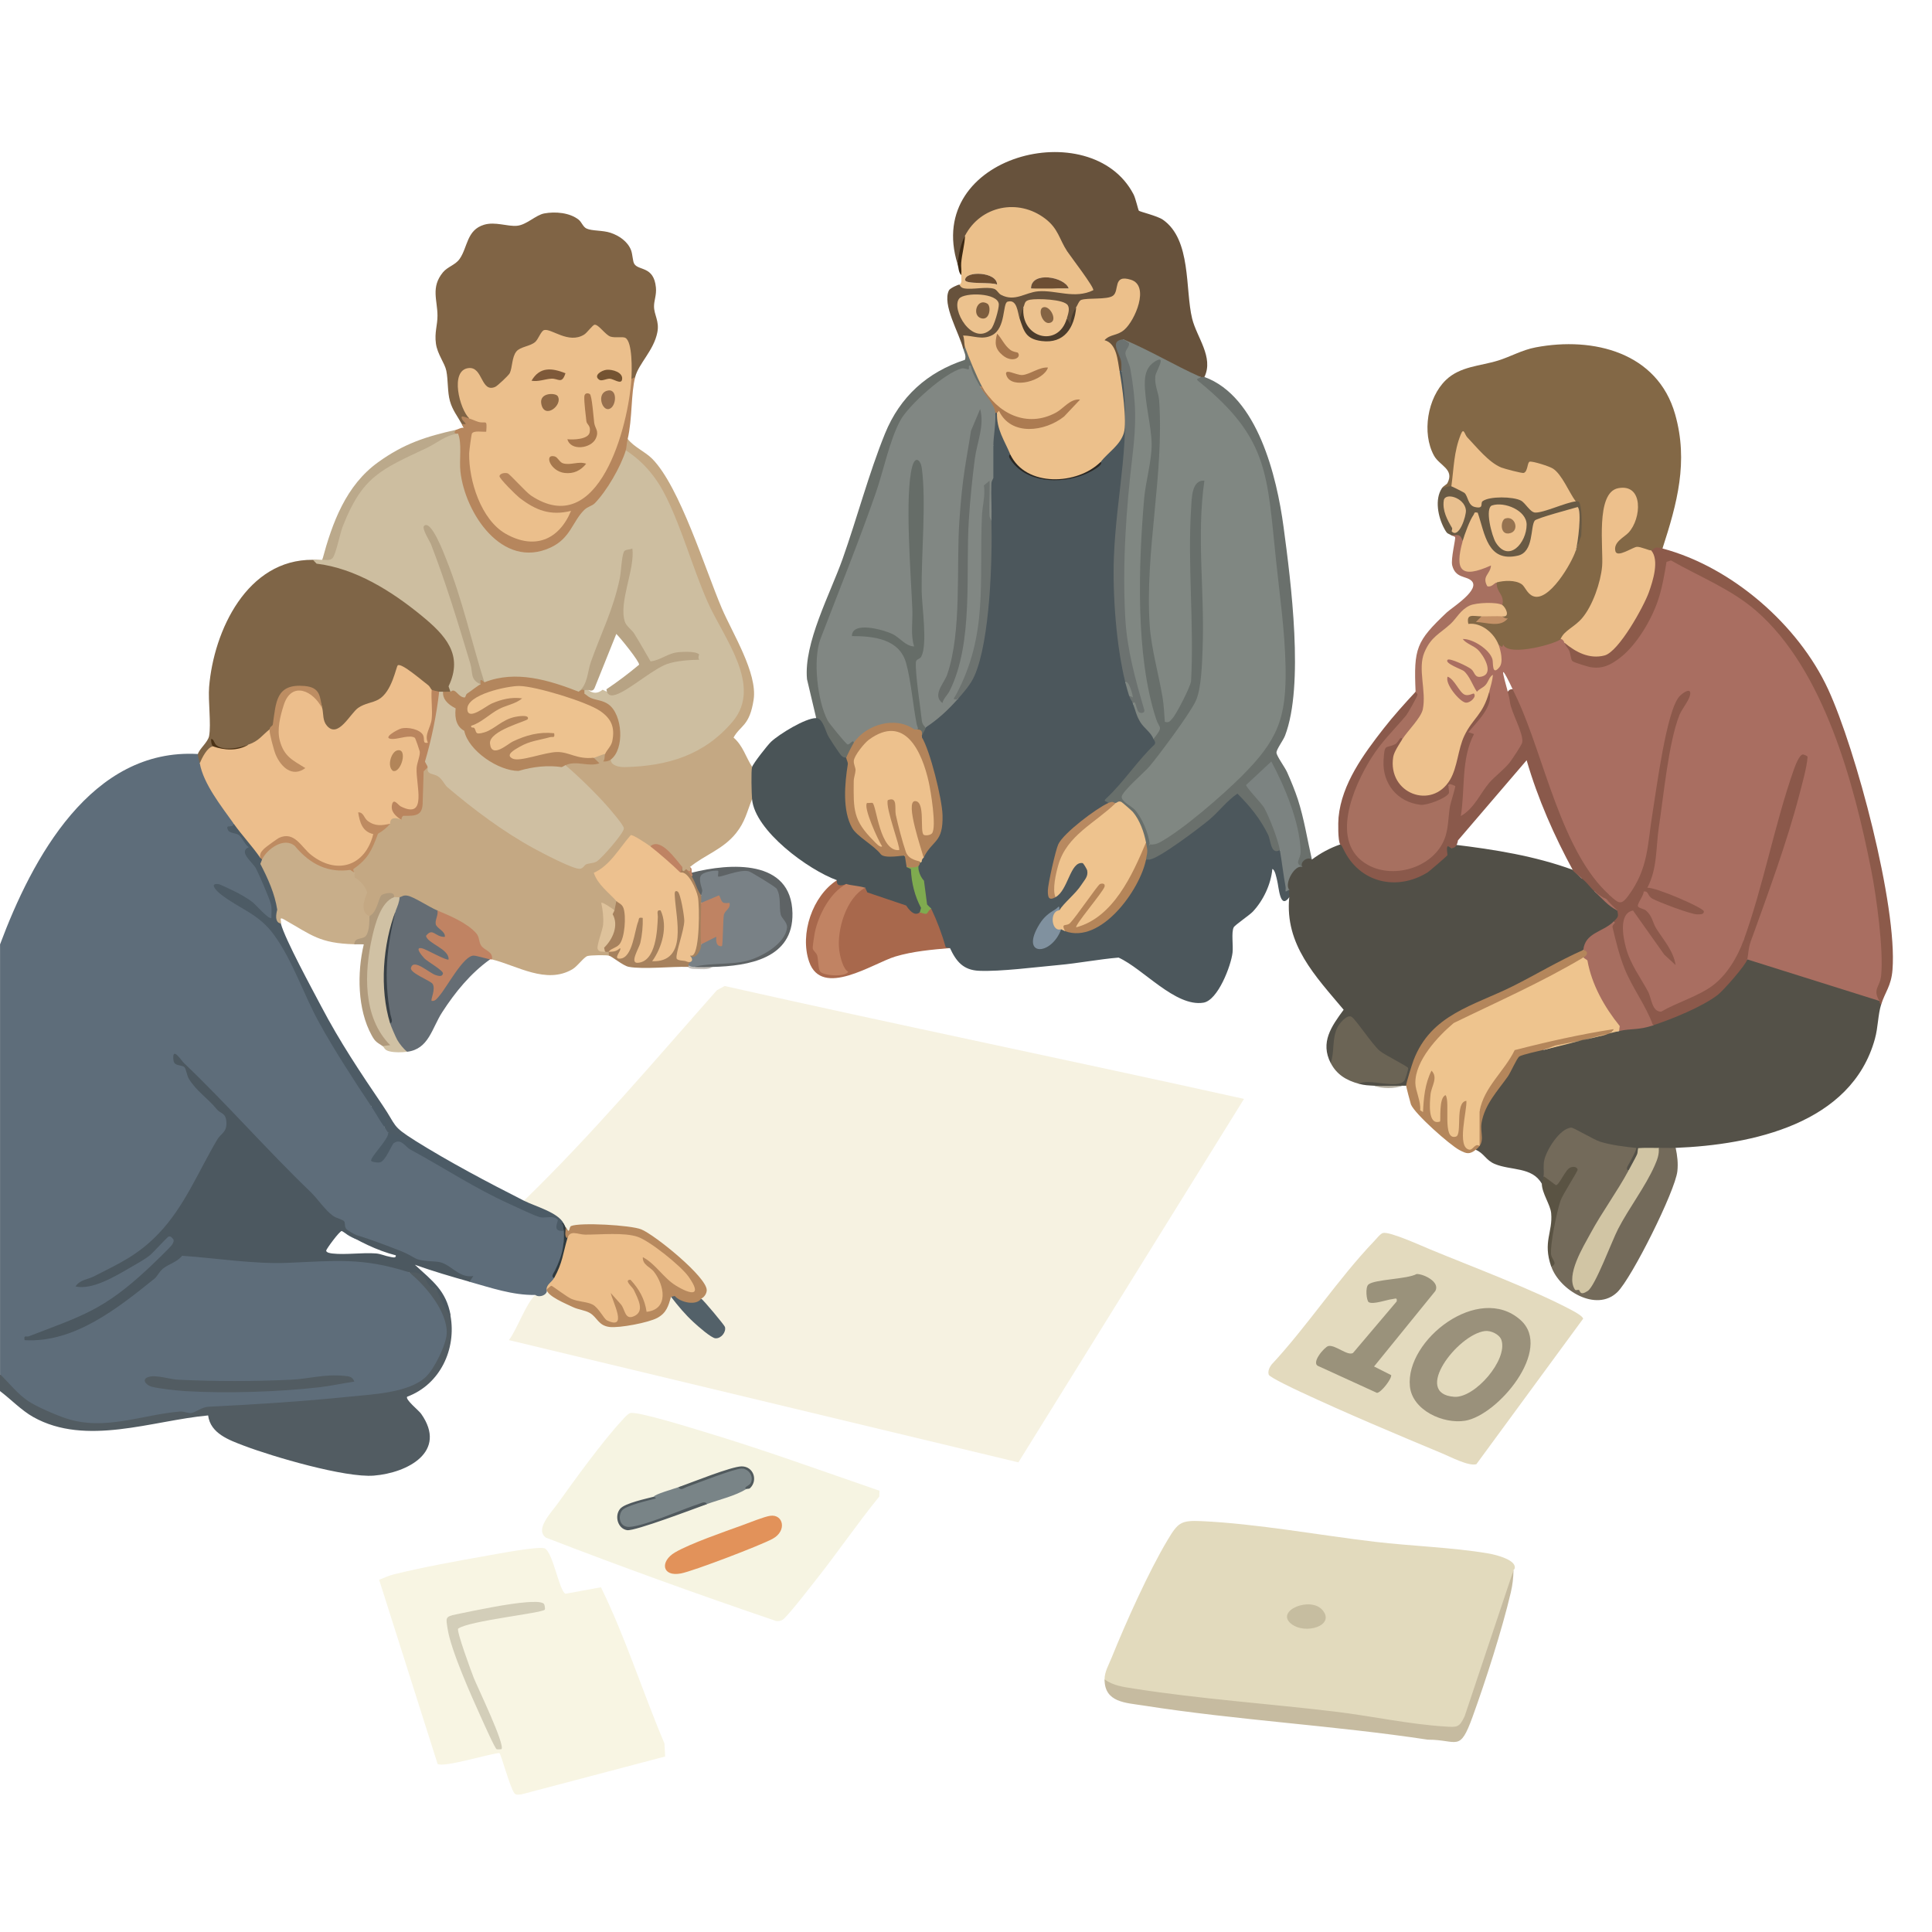 <?xml version="1.0" encoding="UTF-8"?>
<svg id="Ebene_1" xmlns="http://www.w3.org/2000/svg" baseProfile="tiny" version="1.2" viewBox="0 0 4915.2 4915.2">
  <!-- Generator: Adobe Illustrator 29.4.0, SVG Export Plug-In . SVG Version: 2.1.0 Build 152)  -->
  <path d="M1333.1,3054.6c173.7-168.6,330.3-354.2,490.8-535.4l19.6-10.7c439.8,98.9,881.3,189.6,1321.4,287.2l-574,924.7-1296.1-311c21.2-28.4,43-92.6,67.1-115,6.1-5.7,20.9-10.6,28.8-14.4l9.6.3c29.3,24.2,63.4,40.9,102.3,50.2,13.9,13.3,28.3,25.7,43.1,37.2,15.8,7.3,125.4-14,139.1-38,5.1-16.9,12.6-27.1,22.4-30.6l17.2,6.5c22.8,29.4,49.5,55.8,78.5,78,72.5,36.6-1.2-50.8-20.5-68.2l1.6-11.6c-.7-7,.7-14.9,4.2-23.7-10.6-37.4-130.5-134.4-169.8-146.3-23.6-7.1-136.7-14.9-157.5-7-14.8,14.3-19.1,15.9-22.2-5.2-5.6.8-6.6-4.3-4.8-9.6-8.2,4.4-12.7.5-13.4-11.7-28.7-11.5-57.7-23.1-86.8-35l-.5-10.9Z" fill="#f6f2e1"/>
  <path d="M1528.9,4038.2c62.8,128.2,105.7,265.8,161.5,397.3l1.8,33.2-366.5,96.6c-6-.2-12.7,2.5-17.1-3.2-11.3-14.8-33.7-99.1-38.1-102.3-26,2-141.4,37.7-157.2,27.8l-148.7-468.4c12.1-4.8,23.8-10.5,36.6-13.7,74.4-18.5,163.7-34.6,239.7-48,23.9-4.2,131.8-24.7,144.9-18.2,21.4,10.5,36.4,107.3,52.7,115.4l90.3-16.5Z" fill="#f8f5e3"/>
  <path d="M2074.4,4021.2c-13.1,16.5-73.7,95.4-84.4,100.3-5.3,2.5-10.3,3.5-16.1,2.3-196.3-66.8-391.4-137-584.7-211.8-29.4-20.3,12.9-63.6,28.3-85,45-62.7,114.3-158.9,165.2-213.7,5.4-5.8,13.2-15.5,20.4-18.2,16.2-6,161.1,39.4,189.4,47.9,149.7,45,297.3,98.7,445,149.6l-.4,14.6c-56.5,69.5-107,143.9-162.6,213.9Z" fill="#f6f4e2"/>
  <path d="M1783.9,3304c4.4,1.6,59.2,67.3,60.4,71.8,3.6,13-9.6,29.8-24,29-10.8-.6-45.4-31.4-55.6-40.8-21.3-19.6-40-41.8-57.5-64.8,1.3-4.5-4-18.8,7.1-14.3,8,3.2,16.2,15.2,29.9,18,12.1,2.5,32.8-1.5,39.7,1.1Z" fill="#536169"/>
  <path d="M1385.9,4095.2c-7.1,8.8-194.3,28.4-220.4,48.3-4.4,6.2,33.5,109.4,39.8,125.2,8.6,21.8,81.3,172.2,70.3,181.4-.5.4-10.2.7-12,.1-4.3-1.3-34.6-69.8-39.5-80.5-24.9-54.9-77-171-85.4-226.2-4.2-27.6-6.9-30.5,21.6-36.4,49.7-10.3,131.6-27.5,180.1-30.9,10.3-.7,38.1-2.8,43.4,4.4,2.3,3.2,3.5,12.9,2.1,14.6Z" fill="#d3ceb9"/>
  <path d="M1726.3,3783.5c37.9-10.1,75.9-22.8,113.9-38.1,42.4-23.9,106-6.1,58.7,42.8-28.3,17.5-68.2,26.7-100.7,38.4-53.8,15.4-107.5,33.3-161.2,53.7-61.2,30.1-94.5-33.6-27.6-54.9,18.5-6,37.3-11,56.2-15.4.5-.1-7.2,7.7-1.7-2.5-.4-5.2,51.9-20.3,62.3-24Z" fill="#798487"/>
  <path d="M1960.2,3856.3c32.1-4.3,43,38,5.4,58.6-30.4,16.6-201.3,82-233.2,88.1-48.4,9.2-53.9-30.7-15.1-53.5,38.2-22.4,125.8-52.7,170.8-69,17.5-6.3,56.4-22.2,72.1-24.3Z" fill="#e2925a"/>
  <path d="M1664,3807.5c0,.8,4.1,2.7,4.9,4.7-17.8,4.6-77.6,18.2-86.7,30.9-9.8,13.7-6.8,37.6,12.6,41.1,29.6,5.4,144.4-46.1,181.9-57.6,6.3-1.9,17.4-9.1,21.7.1-31.8,11.4-182.9,69-202.8,66.2-23.7-3.4-33.2-36-17.9-54.4,11.8-14.3,66.6-25.7,86.5-31Z" fill="#50595e"/>
  <path d="M1898.9,3788.3c-9.1-5.3,6.7-7,11-15.6,8.4-16.5-4.9-36-22.8-36.5-17.6-.5-115.2,38-139.9,46.7-6.1,2.2-16.3,10.8-20.9.6,31.8-11.3,134.9-53,160.8-52.9,30,.2,41.6,35.5,21.3,55.2-2.8,2.8-7.9,1.5-9.4,2.4Z" fill="#515a5d"/>
  <g>
    <g>
      <g>
        <path d="M503.5,1918.1c7.9.5,9.5,8.5,4.8,24l11.2,6.7c17.7,48.2,43.5,92.6,77.3,133.4l-2.2,13.4c4.2,4.6,4.6,9.7,1.3,14.7,15.8,13.1,47.5,40.4,36.5,57.9,25.9,34.2,57.2,87.3,66.2,130.1,16.9,80.7-39.9,31.1-68.8-.5-17.2-12.4-108.2-60-43.7-16.9,65.7,36.1,123.1,76.7,153.6,149.7,56.8,130.2,129,252.1,204.5,371.9l.5,12.3c21.7,7.8,31.1,31.2,33.6,52.7,13.4-3.4,17.6,3.7,9.6,14.4,6.1,2.4,10.5,5.8,7.2,11.3l-37,54.4c6.8,1.6,8.7-.6,12.8-5.9,12.5-33.2,29.6-47.7,51.3-43.5,112.7,69.2,232.4,140.9,354.7,189.3,23.6.3,54.9,6.2,46.4,34.8,4.2-1.4,7.7,1.6,10.6,9.1,3.9,39.9-4.1,79.9-24,119.9,7.7,9.9.9,21.4-9.9,17.6l-9.2,11.2c4.5,13.5-18.5,22.7-28.8,14.4-57.5,1.1-113.2-18.3-167.8-33.6-43-26.8-85.4-46.3-139.1-49.5-48.4-24.8-99.3-44.9-152.5-60.1-16.9-7.4-35.8-17.4-35.2-38.1-14.7-5.3-29.1-11.6-39.8-23.8-110.7-117.4-225.4-238.3-340.9-353.6-6.9-6.9,69.6,83.6,73.4,81.8,39.2,22.3,29,60.5.4,87.2l-93.5,167c-53,91-134.7,142.3-226.5,185.3-38.8,18.2,18.5-4.7,33.5-11.7,52.7-24.4,104.4-55.9,141.9-100.8,16.4-16,32.6-7,34.9,14.9,1.8,18.3-115.6,117.9-129.7,128.6-67.7,51.5-139.5,83.2-219.5,111.1,118.1-16.2,226-96.2,307.1-179.1,18.2-10,35.6-21.3,52.2-33.7,128.9,15.4,257.6,19.5,386,12.3,61.4-1.5,122.7,6.3,181.6,24.4l12.2,13.8c64.4,32.4,116.3,113,96.6,186.9-26,97.2-88.3,122-183.2,132.9-139.3,15.9-283.2,24.6-424.7,32.1l-38.6,11.3c-85.5,11.4-171.4,21.5-257.5,30.1-82.5-5-200-54.9-233.2-134.3v-1093.3c81.4-218,231.7-500.1,503.5-484.3Z" fill="#5e6d7a"/>
        <path d="M1040.6,3236.8c.3-3.9,1.8-8.8,4.9-9,35.5-2.3,91.7,85.4,100.6,119.3,15.4,85.2-26.3,175.2-110.3,206.3-5.3,7.3,29.7,34.9,35.6,43.4,67.9,96.4-34.3,150.4-120.2,157.3-73.3,5.9-257.1-48.2-330.4-76-37.8-14.4-85.5-31.1-91.3-77.1-142.3,13.1-310.5,79.3-444.8,4.1-30.2-16.9-57.3-45.5-84.8-66.2v-43.2c22.7,22.4,45.5,51.3,72.3,69.1,21.3,14.2,71.2,35.6,95.4,43.6,99,32.7,192.2-9.1,290.2-17.3,9.9-.8,20.3,4.7,28.2,3.9,10.9-1.1,26.6-15.2,44.5-16.1,118.2-5.8,240.2-13.5,358.9-25.7,58.4-6,150.8-9.4,194.2-50.4,21-19.8,51.8-81.8,52.9-110.5,2.2-55.6-54.7-122.8-96.1-155.6Z" fill="#525c62"/>
        <path d="M1040.6,3236.8c-119.2-38.4-188.6-28.9-309.3-24-86.1,3.5-181.6-12.1-267.9-18-13.2,16.3-34,20.9-48.5,32.5-9.8,7.8-14.5,19.8-22.1,25.9-93.2,75-203.9,163.7-330.3,156.3-2.6-14.6,4.4-7.3,11.3-10,136.1-52.3,189.5-66.8,300.4-169.7,9.8-9.1,61.9-58.6,64.7-64.8s3.6-7.5,2.4-11.9c-3.5-3.4-6-8.6-11.9-7.3-3.9.9-39.1,40.6-48.1,47.8-14.4,11.4-34,22.1-50.1,31.4-38,21.9-95.7,57.3-139.1,47.9,11.6-17.5,31.6-17.9,46.5-25.5,65.7-33.5,112.5-54.3,164.6-108.7,65.9-68.6,101.5-158.4,149.3-239.2,9.7-16.3,24.5-18.4,23.5-43.8s-14.7-21.7-24.4-33.6c-24.2-29.4-51-45-71.1-77.5-5.1-8.2-6.9-25.1-11.3-29.5-7.1-7-26.1-1.6-27.9-17.8-4.2-37.8,20.1.9,26.6,7.1,107.8,102.6,211.3,221.4,322,327.8,18,17.3,36,45.2,56.8,60.7,8.6,6.5,25.9,9.7,29,14.4s0,13,5.5,19.6c2.4,2.9,22,14.5,26.6,15.8,31.6,9,75.2,25.7,109.2,39,50,19.6,27.4,24.6,92.9,28,36.3,1.9,54.5,43.2,94.3,36.7l-9.6,14.4c-47.1-13.2-93.1-26.7-139.1-43.1,45.4,42,79.5,65.2,91.1,129.4-14.2-10.1-32.5-63.8-39.8-70.5-2.8-2.6-9.7-1.6-12.5-4-8-6.9-11.3-25.8-29.5-33.1-10-4-18.5-1-23.7-2.6ZM1007,3193.7c-48.9-12.5-94.5-36-137.4-61.9-5.7-.5-40,46.7-39.8,49.9.3,5.4,11.5,6.9,16.4,7.4,34.3,3.7,75.1-2.9,110.5-.2,12.4,1,23.2,6.5,34.8,8.4,5.1.8,16.7,5.1,15.5-3.6Z" fill="#4c5860"/>
        <path d="M661.8,2181.9c6.6-6.7,9.5-3.7,4.8,4.8,16.9,26.2,46.5,97.2,48.1,127.3.9,15.9-5.6,15.8-.2,35.7,11.3,41.4,79.2,165.8,103,211.1,47,89.6,99.6,168.2,156.1,251.5,35.9,52.9,22.2,51.8,81.4,88.8,6.8,26-21.6,9.8-31.6-2.5-22.7.9-34.5-4.7-35.5-16.7-2.1-1.5-6.9-10.8-9.6-14.4-4.4-23.9-11-41.4-33.6-52.7-44.6-66.7-94.9-144.2-133.4-214.2-39.1-71-66.3-156.1-113.9-221.8-39.9-55-86.5-65.3-136-103.8-11.9-9.3-30.8-29.9-3.6-25.3,2,.3,30.6,13.9,36.3,16.6,14.5,6.8,35.4,18.9,48.1,28.6,6.8,5.2,43,46.4,48.3,40.3-.2-11.6,1.5-23.2-1.2-34.7-3.2-13.7-30.6-76.8-38.2-91.3-8-15.3-46-42.2-18.1-53.8-10.8-6.9-16.6-25.4-26.1-31.5-7.8-5-22.9-4-26.6-11.7-8.7-18.2,11.4-2.4,14.4-16.8,21.3,6.9,46.3,38.9,58.9,59,6.7,6.3,9.5,15.4,8.2,27.3Z" fill="#4d5b65"/>
        <path d="M987.8,2882c10,6.8,27.8,4.7,39.5,9.9,4.6,2,14.8,24.2,27.6,9.3,88.3,55.2,185.2,106.4,278.1,153.5,27.8,14.1,86.6,29.7,100.7,57.5,1.2,7.2,1.2,13.6,0,19.2-31.4,3.2-12.2-24.5-14.8-28.1-8.5-11.8-31.7-3.9-44-6.4-12.9-2.6-61-26-77.3-33.3-88.4-39.6-169.4-93.6-254-139.2-12.1-6.5-23.1-29.2-41.7-16.2-5.2,3.6-19.5,42.2-33.5,48.4-5.8,2.6-22.3-.7-23.8-2.7-5.6-7.6,44.8-55.5,43.1-71.9Z" fill="#4c5b66"/>
        <path d="M901.5,3514.9c-29.6,4.4-59,10.9-88.8,14.4-103,11.9-236.4,16.1-340.6,9.9-21.2-1.3-65.3-6.2-85-10.9-14.5-3.4-29.5-19.4-8.4-25.4,19.9-5.6,52.8,6.2,74.5,7.2,92.7,4.5,194.8,4.5,287.6,0,44.5-2.2,85.7-14.8,134.6-9.8,12.1,1.2,21.1,1.3,26.1,14.6Z" fill="#525c62"/>
        <path d="M978.2,2867.6c-11.8-15.8-21.9-35.4-33.6-52.7,31-2.6,41.4,27.5,33.6,52.7Z" fill="#4c5b66"/>
      </g>
      <g>
        <path d="M796,1424.2c101.6.9,242.5,93.8,314.2,162.9,58.9,56.8,69.1,94.6,35.8,172.8-2.7,14.1-11.6,8.9-19.2,0,2.1,7.8-1.1,7.8-9.6,0-4.8,13.7-19.3,9.2-19.2-4.8l-10.8,1.2c-6-8.1-63.1-53.8-68.3-52.8-16.1,60.1-42.4,88.4-102,105.3l-39,42.9c-36.1,37.6-82.6-12.7-57.9-48.6-44.5-108-122-36.1-120.9,50.7-2.6,5-7.8,3.7-13.4,2-.8,20.5-36.2,53.5-52.7,38.4-25.4,14.5-65.6,20.3-89,.5l-2.1,4.3c-2.5,13.5-19.4,41.3-33.6,43.2-.8-4.5-5.9-19.9-4.8-24,3.6-12.9,25.7-30.3,28.5-45.8,5.5-29.8-2.8-90.1,0-124.7,11.8-143.5,96.8-324.9,263.9-323.5Z" fill="#7f6547"/>
        <path d="M633,1894.2c-14.7,19.8-78,19.6-91.1,4.8-4.2-4.8-5.2-12.9-4.7-19.2,7.8.8,6.6,10.9,14.3,16.8,19.7,14.9,59.6,5.7,81.5-2.4Z" fill="#4b3216"/>
      </g>
      <g>
        <g>
          <path d="M1443.4,3150.5c-4.9-27.1,25-23.5,45.6-19,110.1-14.5,178.5,12,253.3,92,79.4,85,4.3,89.4-54.8,34.7,21.5,40.5-5.4,106.4-51.7,79.3-11.2,25.3-42.3,33.2-55.1,5.3-1.6,60.9-59,10.9-77.9-15.5l-48.3-13c-21.4-13.3-42.8-24.8-64-34.3,0-12.2,13.3-18.1,19.2-28.8,13-31.2,22.4-63.8,28.4-97.9l5.2-2.8Z" fill="#ecbe8a"/>
          <path d="M1438.6,3121.8c7.3,8,8.9,17.6,4.8,28.8-11.6,39.6-12,61.7-33.6,100.7-9.6-2.9,0-14.3,2.3-19.2,17.3-36.4,24.1-59.4,21.6-100.6s-4.6-10.6-3.7-16.3l3.7-2.9c1.5,2.9,4.2,6.9,4.8,9.6Z" fill="#2f3a3f"/>
          <path d="M1783.9,3304c-12.2,18.5-52.6,9.9-67.3-6.9l-9.4,2.1c-7,23.6-11.5,41-35,53.7-22.3,12.1-96,26-121,23.1-29.1-3.3-31.4-24.4-50.6-35.7-12.1-7.1-29.7-8.5-42.7-14.8-16-7.8-67.2-28.3-67.2-45.5,3.9-1.9,9.9-8.8,12-8.8,3.1,0,39.1,28.4,51.8,33.6,18.5,7.5,38.4,6.6,53.1,14.1,15.4,7.9,28.8,36.5,36.5,40.2,54.2,26.2,14.7-46.2,9.7-69.6l26,29.1c10.6,12.9,9.8,39,31.3,30.7,30.9-11.9,12.4-44,1.2-68-3.2-6.9-26.6-25.5-8.2-25.4,22.2,24,36,48.5,40.9,81.5,57-6.3,45.5-67.6,18.4-102.4-9-11.5-29.3-17.1-28-36.7,33.2,17.6,52.2,52.7,83.7,72.1,39.5,24.3,68.7,28.2,32.4-22.8-19.4-27.2-97.9-90.3-129.2-101-34.6-11.8-94.6-5.4-133.5-5.6-18.8-.1-38.7-13.3-45.4,9.4-9.3-5.2-2.9-20.8-4.8-28.8,11.9,21.8,8.4.1,14.2-2.4,22.3-9.7,151.9-2.5,178.8,8.5,34,13.8,166.3,120.7,166.4,154.5,0,8.4-6.1,18-14.1,21.6Z" fill="#b7895e"/>
        </g>
        <g>
          <path d="M1098.1,1755.1c13.1,10.7,11.6,43.1,10.4,61-.7,10.7-14.4,77.6-18,79.7-9.8,5.7-16.5,2.2-20.7-8.1,9.1,20.7,9,43.1-.4,67.1,17.6,101.6-3.5,134.6-63.3,98.8,7.3,11.2,12.4,22,15.3,32.3-9.1,1.7-22.9,8.3-28.8,9.6-1.1,18.3-29.4,13.6-43.8,10.6-37.7-19.8-11.2-.3,7.7,12.7-18,122-145.2,114.7-207.6,26.9-27.6-13.5-56.7-1.5-87.2,36.1-19.5-28.6-46.3-56.8-67.1-86.3-31.8-44.9-76.9-101.1-86.3-153.5,5.6-14.4,19.4-41.4,33.6-43.2,27.8,9.8,62.1,12.9,91.1-4.8,26-9.5,32.1-21.7,52.7-38.4l9.8,4.2c3.1,53,23.5,84.2,61,93.5-64.6-32.1-67.6-109.7-41.2-169.9,24.9-56.8,95.8-36.2,104.8,19.4,3.1,14.4.5,30.6,11.6,43.5,28.7,33.5,59-31.2,79.8-45.6,16.8-11.6,35.5-12.4,51-20.9,35.1-19.2,45.3-84.3,49.5-87.2,9.8-6.9,64.8,41.6,76.9,50.2,4.4,3.1,8,11.3,9.3,12.1Z" fill="#ecbe8c"/>
          <path d="M1117.3,1759.9c6.7,6.8,6.6,9.2,6.5,18-.5,60.7-27,115.4-35.3,173.8-5,35.2-.9,65.8-4.7,98.4-5.2,44.3-34.8,30.7-62.4,35.9-14.3-9.2-28.9-21.4-23.7-40.4,4.3-15.5,15.4,2.9,22,6.1,68.4,34,38-54.8,40.2-97.5.6-12.9,9.5-31.9,8-42.4-.3-2.2-11-33.7-12.5-34.7-11.8-8.4-40.9,2.8-55.4,2.9-33.1.2,11.7-24.6,21.5-26.9,15.6-3.7,47,1.9,55,17.4,4.7,9.2-2.8,22.5,12.1,18.9-9.7-20,7.2-38.1,9.6-59.9,2.6-23.4-1.9-50.4,0-74.4.9.5,16.8,4.4,19.2,4.8Z" fill="#ba855e"/>
          <path d="M992.6,2095.6c16.1,27.4-9,14.9-21.5,28.9-6.8,7.6-13.4,33.8-20.7,46.4-3.7,6.3-20.8,32.1-24.5,36.6-.9,1.1-23,12.4-24.3,12.8-29.8,9.2-64,6.6-92-6.3-23.1-10.7-62.8-58.6-78.5-61-24.6-3.6-41.8,27.5-64.5,33.7-1.1-1.7-3.6-3-4.8-4.8-1.2-10.1,2.6-15.2,9.3-21.9s36.5-27.4,38.7-28.4c39.2-18,56.7,23.5,81.4,43.1,65.8,52.2,138.3,28.7,158.4-52.7-27.8-6.3-34.3-29.6-38.4-55.2,13.7-1,14.7,14.4,24,21.5,19.3,14.6,36.3,11.8,57.5,7.3Z" fill="#be8b61"/>
          <path d="M820,1803c-22.3-45.9-78.4-71.4-98.1-9.4-9.1,28.5-17.7,62.7-9.9,91.2,10.9,40,32.3,49,64.8,69.3-33.1,24.6-62.1-2.6-75.6-34.6-4.4-10.5-16.5-55.6-15.5-63.7s7.6-8.1,8.4-13c8.3-56.1,7.4-104.1,80.7-97.6,41.2,3.7,38.7,27.7,45.2,57.9Z" fill="#bd8d62"/>
          <path d="M1010.1,1909.2c28.7-7.8,10.6,58.5-10.3,52.1-16-11.4-4.6-48,10.3-52.1Z" fill="#b28559"/>
        </g>
      </g>
    </g>
    <g>
      <path d="M1759.9,2220.2c97-24.5,253.6-35.6,256.2,103.1,2.2,115.6-111.8,134.4-203.5,136.7-15.4,3.6-33.6,5.7-48,0l8.7-11.8,104.2-9.3c46-5.7,149.6-53.5,99.7-109-1-21.3-3.9-42-8.6-62.2-47.2-38.5-78.8-53.4-138-28.1-10.8-12.3-24.1-14.3-39.9-6.1,7.7,27,5.4,41.8-7,44.4-13.7,3.7-28.2-37.6-24-48-1.4-4.1-1.4-7.3,0-9.6Z" fill="#5e6365"/>
      <path d="M1764.7,2460c15.1,1.1,32.6.4,48,0-10.2,8.3-31.9,5.2-46.1,5.1s-15.3-5.1-16.2-5.1v-4.8c9.4-8.4,12-7.5,14.4,4.8Z" fill="#c3bfba"/>
      <path d="M1755.1,2205.8c6.5,3.2,3.9,9.3,4.8,14.4s4,6.1,0,9.6c-9,7.3-22.1-10.6-14.4-19.2,2-3.6,7.9-3.5,9.6-4.8Z" fill="#bf8363"/>
      <path d="M1745.5,2210.6c2.2,2.8,13.1,17.3,14.4,19.2,10.2,15.8,12.5,33.3,24,48,9.3,6.1,9.3,13.1,0,19.2l9.4,12c2.5,26,2.1,72.5-9.4,93.5,25.7,14.4-25.3,62.7-28.8,28.8,20.3-44.4,24.5-141.2-.7-183.9-3.6-6.2-17.5-21.3-23.3-27.1-8.6-11.3-7-16,4.8-14.4,1.7,2,8.1,2.9,9.6,4.8Z" fill="#a6815d"/>
      <path d="M1783.9,2277.8c0-3,2.5-7.3,2.7-12,.1-5.7-11.7-30.3-2-40.1s41-11.8,42.5-10.2-1.4,12.9,0,14.4c3.8,3.6,55.1-19.3,77.9-13.2,5.9,1.6,68.2,39.6,70.9,44.2,11.9,20.3,5.5,46.6,10.5,66.2,2.6,10.1,17,19,15.8,32.8-3.7,41.4-66.6,75.8-102,84.6-43.5,10.7-91.9,4.2-135.4,15.6-5.1-.4-10-2.3-14.4-4.8-3.9-1.4-4.3-9.3-4.8-9.6,5.4-3.4,7.1-9,9.6-14.4,14,12.6,29.9-15.7,28.8-28.8,1.3-18.5,40.8-36.9,46.4-15.1l1.8-61c22.9-28.8-13.1-41.9-38.6-23l-9.6-6.4c0-6.4,0-12.8,0-19.2Z" fill="#798186"/>
      <path d="M1783.9,2297l45.5-19.2c8.4,14.6,3.5,22.1,26.5,19.2,3.7,14.8-12.1,18.8-14.4,31.2-2.1,11.3-2.3,76-4.9,79-14.9,1.4-15-12.8-14.4-24l-38.3,19.2c-2.8-32.7-.3-72.7,0-105.5Z" fill="#bf8363"/>
    </g>
    <g>
      <path d="M1174.9,1078.9c-11.4-20.6-23.6-35.2-30.2-58.5s-4.4-53.2-9.2-77.1c-4.1-20-22.7-41.7-26.5-69.4-3.8-28.4,4-46,4-70.7,0-39.3-17.5-72.3,13.9-110.4,11.8-14.3,31.6-18.6,42.5-34.2,20.6-29.5,17.6-73.4,62-86.8,28.6-8.6,59.4,4.9,83.9,2.6s47.5-27.3,69.3-31.4c27.8-5.2,64.7-2.2,87.4,15.8,8.2,6.5,11,18.4,20.4,22.7,13.9,6.4,40.9,4,61.1,10.8,21.6,7.2,43.4,22.1,51.9,44,4.2,10.9,4.1,28.2,8.2,34.9,10.9,18,49.7,5.1,55.1,60,1.9,19.2-4.8,33.1-4.8,48,0,22.3,14,37.4,8.5,66-8.9,46.3-47.4,79.4-56.4,113.8-3.6,8.5-6.8,10.1-9.6,4.8l-6.3-1.7c.4-32.4-4.2-63.9-13.7-94.6-28.2,3.4-52.5-6.8-72.8-30.6-31.6,37.5-73.7,41.4-126.1,11.5-13,25.3-35.2,42.6-66.6,52-9.4,59.1-69.4,146.9-111.1,55.1-54.4-38.9-34.8,76.5-12.9,97.9l-2.8,11.2c-5.7,25.7-12.1,30.5-19.2,14.4Z" fill="#806445"/>
      <path d="M901.5,2220.2c14.2,9.2,39.7,29.4,42.5,46.6,1.7,10.4-8.2,20.1-9.2,32.5-1,12.3,5.2,22.7,5.2,31.1l9.4,7.4c-5,43.9-9,54-47.7,64.5-89-2.5-108.2-23-179-63.1-14-7.9-6.4,2.9-8,10.4-11.9-2-15.1-13.7-9.4-35.3-6.2-40.8-23.9-80-43-116.5l4.4-11.2c12.2-26.1,55.7-58.4,83.6-34.2,39.8,48.3,86.7,68.5,140.6,60.7l10.8,7Z" fill="#c8ae8a"/>
      <g>
        <path d="M1592,1146.1c32.3-.8,65.5,41.6,83.8,68.1,23.5,33.9,40.1,71.9,55.5,110.4,35.1,109.9,79.8,214.1,134.2,312.7,115.5,197.9-75.3,313.5-260.9,323.6-21.5,1.2-71.4-1.1-51-28.4l-2.5-10.5c36.5-52.3,17.2-132.1-53.1-138.3-9.6-4.2-15.7-8.1-11.6-19.1-14.2-5.4,4.7-25.8,9.6-9.6,12.3,10,24.7,9.9,37.2-.3l10.8,5.1c13.4.4,22.8-.4,35.2-9,35.2-23.9,71.1-46.6,107.8-68,76.5-15.2,87.8-19.6,33.7-13.2-23.7,11.5-47.1,18.1-70.3,19.8-20.1-35.4-42.6-68.5-67.6-99.5-8.3-48.7-3.7-99,13.9-150.9,5.9-77.5-9.6,9.9-11,36.1-28,94.4-60.1,186.4-96.1,276-4.5,4.5-11.4,10.4-17.5,8.7l-14,4.9c-66.9-25.5-140.9-46.7-211.7-23.8l-14.2-5.1c-7.2-6.2-12.9-13.6-16.9-22.3-28.8-128.5-70-248.5-123.8-359.9,50.7,114.6,91.2,243.4,120.3,365.2,7.1,7.5,10.7,14.7,10.8,21.8l1.9,6.2c-31.2,39.5-57.4,43.9-78.6,13l-4.7-13.7c38.5-80.5-8.2-130.2-68.8-179.9-75.9-62.2-168.2-120.4-267-132.2l-9.5-9.9c8,0,16,.1,24,0,2.2-6.5,8.7-10.3,19.4-11.3,28.2-99.7,55.3-180.7,150.1-236.6,17.8-10.5,158.5-82.7,170.8-77.8,1.9.8,3.5,2.4,4.9,4.4,10.5-.6,12.9,4.2,13.5,13.5-15.1,126.2,71.2,336.7,227.5,262.8,27.1-22.7,50-50.7,68.8-84,53-31.1,82.9-89,105.5-145l11.5-4.2Z" fill="#cdbea0"/>
        <path d="M1913.3,1951.7l8.8,5.3.3,68.7-9.1,7.5c-13.3,33-17.6,57.6-40.7,86.4-33.2,41.4-78.5,54.7-117.5,86.3,4,12.2-.9,13.2-9.6,4.8-6.6,9-11,6.3-9.6-4.8l-5.9,3c-21.1-28.8-46.3-47.4-75.7-55.7l-10.2,4.4c-11.6-9.6-24.2-16.5-37.5-20.5-23.1,35.3-51,64.6-83.8,88-3.5,4.4,40.3,49.5,47.3,55.2l-2,11.8c8.9,10.1,11.3,22.2-4.8,24-6.3,5.3-12.9,4.5-19.8-2.4,4.1,33.6-3.8,66-14.1,97.8,6.1-.6,8.1,3.5,9.9,10.1,4.8-3.2,8-3.2,9.6,0,12.6.8,11.7,5.1,0,9.6-7.5-1.8-46.8-1.2-54.2,1-9.3,2.7-25.2,25.8-38.3,33.6-66.7,39.2-140.4-9-204.8-25-23.8-13.6-38.7-32.6-44.9-56.8-24.9-25.3-55.1-44-90.7-56l-3.5-11.9-8.5,6.7-57.2-30.5c-11.9-2.2-22-5.5-30.3-9.8-5.1,12.5-9.9,12.9-14.4,0-21.8-5.5-38.4,11.5-49.8,50.9-4.5,1.1-8.7,0-12.5-3-23-8.2-14.8-40.6-5.5-59.2-4.7-15.9-15.4-28.9-32-38.9l-.8-12.2c-2.1-3.2-3.9-8.2-1.7-9.8,36.1-25.3,45.9-46.2,61.8-89.1,13.3-7.8,23.6-16.4,31.1-25.8-1-17.6,16.1-15.5,28.8-9.6-.5-4.4.9-7.9,4.5-10.3,32,.3,49.9.5,49.4-37l2.4-76.2,10.9-10.7c23.1,9.5,41.2,23.5,54.2,42.1,99.8,84.2,209.8,164.5,331.7,207.1l12.9-10.5c22.9,9.8,90.9-74.5,89.7-83.4-1.2-8.6-46.5-57.9-56.2-68.3-26.1-28-54-54.6-82.7-79.8l.6-12c-.8-10.7,6.5-15.5,21.7-14.4l47.4,4,2.8-8.9c-2.4-13.9,22.3-23,28.8-9.6,5.2,4,10,8.8,14.4,14.4-.3,16.6,24,19.6,35.8,19.3,109.3-2.7,201.4-30.4,273.6-115.2,78.5-92.1-23.3-214.1-63.5-305.8-37.8-86.2-63.2-180.6-104.4-264.9-24.1-49.3-56.8-89.8-103.1-119.9-13.8-4.6-9.4-27.2,4.8-28.8,16,20.6,44.2,32,62.3,50.4,69.9,70.9,134.2,279.9,176.6,379.6,26.9,63.3,91.5,165.3,81.2,233s-33.5,64.7-51.1,96.4c24.2,20.9,30.9,49.3,47.5,75Z" fill="#c4a883"/>
        <path d="M1160.5,1093.3c1.4,3.3,3.5,6.3,4.8,9.6-32.9,4.7-53.1,24.2-80.4,37.1-115.5,54.4-163.1,72-213,199.4-7,17.8-17.1,70.1-25.5,80-6.5,7.7-18,4.6-26.4,4.8,25.4-94.5,60.1-189.5,142.3-248.5,65.5-47.1,121.1-65,198.2-82.3Z" fill="#bba98b"/>
        <path d="M1472.2,1759.9c23.5-18.7,22-50.5,31.3-76.6,26.7-74.9,55.9-130.4,72.9-210,4-18.5,4.7-55.2,10.8-69.6,2.6-6.2,16.3-5.3,21.6-8.3,7.1,52.6-35.7,137-18.9,186.9,3.5,10.5,17.8,20.3,23.4,29.3,14.5,23.2,28,47.4,41.8,71,27.8-3.3,43.4-21.6,73.4-23.6s44.3.7,50.1,5.6c.5.4-4.1,9.5.5,13.8-24.2.4-59.9,2.8-82.5,11.1-31.6,11.5-83,54.8-115.5,71.5-10.1,5.2-31.1,15.7-36.9-.9l-1.5-6.4c28.5-19.1,56.2-40,83.2-62.6,1.8-7.2-48.3-69.3-58-78.3l-54.6,136c-3.1,8.5-8.3,10-17,6.5-1.4,1.3-13.2-4.2-9.6,9.6-3.4-1.4-9.2-2.8-14.4-4.8Z" fill="#b7a384"/>
        <path d="M1232.4,1735.9c-2.4,1-6.7,3.3-9.6,4.8-27.3-11.3-19.1-28.5-26.4-52.8-30.5-101.4-61.5-204-99.8-303-3-7.7-24.3-40.6-17.7-47,18.1-17.6,52,74.1,56.4,85,40.8,101.5,64.1,208.8,97,313Z" fill="#b6a486"/>
        <path d="M1126.9,1759.9c4.1,21.1,34.2,23.8,40.7,38.4,5.8,13.1-.4,27.6,3.3,39.8,2.9,9.7,13.4,9.6,16.9,14.3,6.1,8.2,7.5,30.6,15.6,39.6,1.5,1.7,29.1,20.7,36.1,26,33.2,25.1,41.3,36.3,86.4,33.6,35.1-2.1,82.6-29.4,112.7-4.7,30,24.7,79.5,73.5,105.4,103,8.1,9.3,43.2,49.4,43.2,57.6,0,12.1-57.4,77.4-69.2,84.2-9.1,5.2-17.4,3.7-26.4,7.1-5.2,2-7.5,10.9-16.7,11.5-17.1,1.1-96-40.5-116.3-51.6-76.8-41.8-153.9-99.3-220.4-156-7.2-6.1-12.5-19.7-23.2-27.1-12.2-8.5-31.2-4-26.4-24l-7.5-13.8c17.3-59,29.3-118.3,36.2-178.1,2.9.5,6.5-.3,9.6,0Z" fill="#cfbfa2"/>
      </g>
      <path d="M1563.3,2316.1c25.7,30.7,4.6,83.3-24,105.5-6.6-.8-16.2,1.3-18.9-7.8s13-47.9,14-61.8c1.4-19.7-1-36.1-4.7-55.1,2.7-2.9,30.9,16.1,33.5,19.2Z" fill="#dec29b"/>
      <g>
        <path d="M1112.5,2316.1c10.1,5.9,11.8,16.7,5,32.6,41.7,34.2,20.1,54-21.5,34.6,18.9,10.8,83.4,55.9,39.2,66.8l-52.9-23.8c27.6,20,95.2,71.3,17.8,61.3-71.3-42.9-46.8-23,5.2,6.7,8.3,8.3,8.6,20.1,6.5,30.9l49.6-70.9c19-32.8,63.9-46.1,85.3-13.5-49.6,35.4-88.9,83.6-121.9,134.7-26.3,40.8-34,93.7-89.1,100.3l-19.2-5.6c-10.5-8-38.5-57.2-24-66.3-18-95.5-17.5-193.3,14.4-287.7-11.3-7.5-3.1-31.9,9.6-33.6,6.3-1,8.9-6,20.2-3.9,16.6,3,53.9,28.3,75.7,37.5Z" fill="#656d74"/>
        <path d="M1251.6,2440.8c-1.5-.4-3.3.3-4.8,0-9.9-2.2-34.5-9.3-41.3-9.6-26.1-1.3-69,81.3-88.3,103-5.2,5.9-9.9,13.6-19,12.1-3.3-3.6,10.9-29.6,2.4-43.2-5-8-58.1-27.7-55.1-40.4,6.1-26.1,46.9,13.3,63.2,18.1,6.1,1.8,16.3,5.4,18.2-4,1.6-7.7-39.2-30.1-47.4-38.8-6.4-6.8-27.2-31.5-3.9-24.9,9.7,2.7,61.6,32,65.7,27.8,1.6-27.1-54-40.5-57.5-60,17.4-22.4,23.2,3.9,48,2.5,1.7-14.4-20.8-21.5-23.2-32.1s7.3-23.9,4-35c30.6,12.9,74.4,30.8,98.5,57.4,9,10,6.5,20.8,12.3,30.8,8.2,14.1,31.5,15.1,28.3,36.5Z" fill="#c08363"/>
        <path d="M1016.6,2282.6c-.5,11.9-5.4,22.9-9.6,33.6-31.2,93.4-33.1,192.3-14.4,287.7,2.1,6.9,14.4,35.2,18,41.6,5.9,10.4,15.8,22.5,25.1,30.3-14.2,1.7-30.7,2.2-44.6-1s-12.6-9.8-17.8-13.3l.9-9.5c-66.6-77.5-59.5-229.6-23-319.1,6.9-16.9,31.2-66.3,50.8-50.3,3.1-1.1,10,.7,14.4,0Z" fill="#d0c1a4"/>
        <path d="M939.9,2330.5c19.1-8.3,23.9-47.7,30.7-53.2,4.9-4,35.5-12.3,31.7,5.3-33.4,12.2-48.1,68.7-55.3,100.5-20.7,91.2-24.5,205.1,45.7,275.9l-19.2,2.4c-14.8-10-18.5-10.3-27.8-27.2-36.6-66.2-37.3-159.7-20.2-231.7-8-.3-16,.2-24,0,0-20.4,23.5-9.9,31.1-24s7.2-36.3,7.3-47.9Z" fill="#b09a7c"/>
        <path d="M992.6,2603.9c-27.4-88.4-18.6-202.4,14.4-287.7-23.4,91.9-31.2,171.6-13.6,265.4,1.2,6.5,7.8,18.4-.8,22.3Z" fill="#384046"/>
      </g>
      <g>
        <g>
          <path d="M1548.9,2421.6l18.5-7.6c15.8-13.5,17.6-7.1,17.4,10.6-.2,14.8,36.1-88.6,31-87.7,30.2-39.4,34.1,33.2,23.8,58.7-41.3,104,33.1,2.7,23-38.5-5.8-67.6,37.1-65.9,36.2,3-.3,26.1-9.2,51.6-21.3,74.4,38.2-7.6,38.4-52.3,36.5-83.6l-6.8-79.3c3.6-13.4,11.3-15.5,23.6-9.9,30.1,13.5,14.3,142.8,0,171.4,9.9.1,14.9,4.3,14.8,12.4,12.3-3.6,12.1.7,4.8,9.6,2.9,1.4,2.8,3,0,4.8-39.5-1.5-114,6.8-150.9-.2-14.5-2.7-42.3-26.6-50.6-28.6.6-3-.8-7.3,0-9.6-3,.2-6.7.4-9.6,0l-2.4-10.5c21.8-21,37.9-56.6,21.7-85.2l4.7-9.8,4.8-24c34.5-14.5,33.9,53.7,28.9,77.6-7.7,37.3-11.7,39.5-48.1,51.9Z" fill="#a6815d"/>
          <path d="M1654.4,2153.1c28.6,1.4,68.6,40.9,76.7,67.1,19.6-5.9,40.9,43.8,44.4,61.6,4.5,22.8,4.8,137.9-13.2,148.6-1.9,1.1-4.4,1.1-7.2.8,11.3,10.4,4.4,21.1-9.6,14.4-3.7-2.2-23.2-.7-24.3-7.8-2.3-14,19.6-71.4,19.7-95.6,0-11.2-9.4-70.1-17-74.1-8.9-4.6-7.3,6.6-7.1,11.9,2.6,55.8,34.4,168.3-57.6,165.5,25.1-34.9,40.7-88.9,21.5-129.4-11.6-2.3-6.8,9.3-7.1,16.7-1.3,32.9-4.4,114.2-51.4,116.7-21.1,1.1,4-38.1,6.9-50.8,4.6-20,6.7-42.9,6.1-63.4-12.2-2.2-8.6,1.9-11.7,9.6-9.3,23.1-14,91.3-45.5,94-20.5,1.7,4.5-20.9-.4-26.8-10.9,9.4-15.9,8.6-28.7,9.6,2.8-7.8,18.7-9.7,26.7-18.9,14.1-16.2,17.8-72.7,10.5-92.7-4.1-11.1-12.6-12-18-17.9-20.7-22.7-47.8-42.1-57.4-71.7,41.4-18.4,64.9-63,94-95.8,5.7-1.7,42.1,22.6,49.7,28.5Z" fill="#edc18f"/>
          <path d="M1735.9,2205.8l-4.8,14.4c-18.2-18.3-56.2-51.3-76.7-67.1,26.5-23.8,65.4,34.3,81.5,52.7Z" fill="#bf8363"/>
        </g>
        <g>
          <path d="M1596.8,1117.3c-2.3,9.6-3.3,23.9-4.8,28.8-13,41.8-48.3,103-79,134.4-6.5,6.6-18.1,8.4-26.5,16.7-30.3,29.7-34.9,72.4-86.2,96-122.7,56.4-217.1-88-228.9-193.2-3.5-30.6,4.4-71.3-6.1-97-9.6,1.3-11.7-2.7-4.8-9.6,5.7-1.3,11.9-6.1,19.1-5l-4.7-9.4h9.6c2.3-2.5-13.5-11.7-9.6-19.2,1.6-1.6,14.9,3.5,19.2,4.8-.6-9.4,43.2.9,45.1,2.4,24.3,19.8.4,49.2-29.9,41-41.6,132.1,104.8,369.8,226.8,204.7-60.2,9.4-121.2-29.8-157.7-75.4-29.4-36.8-10.7-54.5,26.2-35,178.5,211,280.9-75.6,291.8-232.8l10-5.6,9.6-4.8c-11.1,42.6-6.9,105.8-19.2,158.2Z" fill="#b6865d"/>
          <g>
            <path d="M1472.2,1759.9c11.2-8.7,16-7.1,14.4,4.8,3.4,1.4,9,7.6,15.7,10.6,14.9,6.6,30.4,5.8,45.5,16.5,36.2,25.7,41.9,113.9,6,140.7-5.5,4.1-12.4,5.4-19.2,4.7,4.8-5.9,3-14.7,4.8-19.1l-4.5-11.8c41.8-61.4-5.6-90.4-59.1-111.1-75.3-29.1-148.4-54.5-226.6-26.6-56.7,20.2-80.8,64.3-2.7,12.6,25.3-14.8,114.8-29.5,73.4,12.4-20.4,6.7-94.9,41.9-103.5,55.9-12.7,20.8,64.7-20.9,66.1-25.9,18.7-15.4,93.1-19.2,61.1,16.5-44.2-.3-156.4,101.8-38.8,35.6,17.9-12.2,114.2-37.2,115.1-6.1.1,4.4-2.4,8.2-5.4,11.2-16.3.4-153.3,44.9-84.5,40,63.1-21.9,110.2-15.6,172.6-2.2l8,9,14.4,14.3c-28.8,9.9-58.1-8-86.3,4.8l-9.5,4.9c-34.2-5-70.9-1.8-110.1,9.7-51,0-127.4-51.2-138-102.1-17.8-9.7-25.1-28.7-21.9-57.1-22.8-11.5-33.5-25.6-32.1-42.4,6.3.6,12.9-.4,19.2,0,1.3,0,4.1-4.5,9.5-2.2,7,2.9,14.5,17.1,26.2,16.9,2.8,0,2.8-7.6,6.2-9.7,10.2-6.6,26.2-19.8,34.8-24.1-2.5-12.9-.2-13.4,9.6-4.8,79.7-31.7,164.6-5.3,239.8,24Z" fill="#b3865d"/>
            <path d="M1539.3,1918.1c-7.7,1.2-23.2,9-28.8,9.6-42.9,4.8-62-14.9-93.3-14.5s-94.2,25.6-112.8,16.9c-20.4-9.5,4.9-22.9,17.6-30.2,26.6-15.3,48.9-16.5,76.7-24.3,8.1-2.3,13.4,3.5,11.1-10.2-38.7-4.1-71.4,5-105.7,21.3-11.8,5.6-53.9,44.5-57.5,4.8-3-32.7,93.9-56.6,96.2-62.1,5-12.5-26.8-6.6-30.1-6-35.4,6.5-54.1,31.9-80.1,39.7s-19.4-1.5-25.6-10.6c-2.3-3.4-10,1.3-8.1-6.2,24.8-7.2,45.8-29.3,70.4-42.3,18.9-10.1,42.5-13,59.1-27.3-27.2-3.8-52.8,2.4-77.8,13.3-13.9,6-59.1,44.2-61.6,15.4-3.4-38.8,103.8-60.6,132.3-60.2,41.6.6,171,40,205.4,63.5,28.8,19.7,38.3,42.1,30.9,77.2-2.7,12.9-14,22-18.1,32.3Z" fill="#edc28f"/>
          </g>
          <path d="M1194,1064.6c-24.7-23.2-50.5-123-1.8-128.2,36.7-3.9,30.9,63.7,67.6,47.9,5.9-2.5,34.5-29.6,37.1-35,6.8-14.3,5.2-40.8,16.8-55.1,10-12.3,34.9-12.9,47.8-24.1,8.1-7,14.8-28,22.7-30.3,18-5.3,62.1,36.4,102.1,11.3,7.4-4.7,21.6-24.6,26.5-25,10.3-.8,27.4,26.2,40.5,30.3,12.3,3.8,31.2-.5,37.7,3.1,18.5,10.4,16.6,84,15.3,104.5-7.1,118.2-82.2,412.2-255.7,296.5-12.5-8.3-53.5-54.4-58.9-56.2-6.8-2.3-19.6-.2-21,6.7-1.2,6,42.7,49,50.4,55,41.5,32.3,79,46.8,131.7,33.7-31.3,75-93.9,99.3-166.2,58.3-62.8-35.6-94.2-135.5-93-204.7.1-6.6,5.7-48.4,7.1-50.5,5.4-8.1,26.8-3.5,36.3-4.5,2.7-34.3-.9-19.3-20.4-25.1-7.5-2.3-14.5-6-22.8-8.5Z" fill="#ebbf8c"/>
          <path d="M1500.6,1002.5c5.4,3.5,9.6,61.6,11.1,72.9,1.9,15,13,20.3,4.2,39.9-11.7,26.2-64.4,32.7-72.4,2.1,14.2,1.8,53.2.7,56.7-17.4s-7.3-19.2-8.4-28.5c-1.8-16.4-5.8-47.1-5.3-62,.4-10.8,9.8-9.8,14.2-6.9Z" fill="#a8784e"/>
          <path d="M1491.3,1179.7c-14.1,17.7-31.9,26.1-54.6,23.6-36.8-4.1-53.7-49.8-25.3-42.1,7.6,2.1,12.1,14.8,20.9,17.5,19.5,5.9,39.6-6.2,59,1.1Z" fill="#a6784d"/>
          <path d="M1438.6,949.5c-9.3,29.2-18.1,12.8-36,13.9-16.6,1-32.8,8.3-50.4,5.2,21.1-36,51.4-32.8,86.3-19.1Z" fill="#7e5939"/>
          <path d="M1418.8,1007.7c14.3,22.6-33.8,60.8-41.7,19.8-5.7-29.2,36.1-28.6,41.7-19.8Z" fill="#8f6945"/>
          <path d="M1543,940.8c14.2-1.6,43.6,6.3,39.5,25.4-2.7,12.4-21.7-2.4-31.2-2.7-8.6-.2-20.4,6.7-26.3,2.9-16.7-10.5,4.8-24.1,18.1-25.6Z" fill="#745331"/>
          <path d="M1547.6,993.4c25.8-3.7,19.7,47.5-1.2,47.5-16.8,0-28.3-43.2,1.2-47.5Z" fill="#98704e"/>
        </g>
      </g>
    </g>
  </g>
  <g>
    <path d="M2810.1,4272.6c0-19.5,10.9-37.5,18.3-56,35.6-88.1,94-218.5,142.2-298.9,26.2-43.7,33.3-50.3,86.4-47.8,141.5,6.6,299.1,35.8,441.2,52.6,93.1,11,195.8,14.1,287.1,29.4,17.1,2.9,64.5,14,68.3,33,1.4,6.9-3,9-3,9.6-32.1,126.8-70.6,251.9-115.5,375.5-8.4,21.3-21.9,35.7-46.1,32.9-275.5-33.8-551.6-67.5-828.4-101-19.7-3.2-45.3-7.4-50.5-29.2Z" fill="#e2dabd"/>
    <path d="M3518.4,3136.9c16.2-4.7,98.1,32.6,119.7,41.5,109.5,45.4,261.1,101.7,362.2,155.7,6.6,3.5,26.3,14.3,27.4,20.8l-271.6,370.1c-19.5,5.9-65.4-18.4-86.1-27-118.1-49.2-245.5-102.8-361.1-156.8-12.2-5.7-78.9-36.9-81.1-43.9-2.8-8.7,1.7-18.4,6.9-25.4,91.1-97.8,169.4-218.2,261.2-314.2,5.6-5.8,15.7-18.9,22.5-20.9Z" fill="#e3dabe"/>
    <path d="M2810.1,4272.6c22.7,16.2,47.9,19.1,74.9,23.4,167,26.3,343.7,38.4,512,58.6,91.5,11,186.5,31.9,278.6,37.8,31.3,2,36.8,3.3,50.6-26.1l124.4-371.9c-.7,21.4-2.2,36.6-7.1,57.6-22.3,94.7-63.6,223.2-97,315.4s-37.6,58.4-114,58.5c-239.8-36.3-484-49.3-723.5-86.9-45-7.1-99-7.5-98.9-66.5Z" fill="#c6bba0"/>
    <path d="M3364.9,4096.6c32.6,39.3-44.1,63.1-80,34.5-41.5-33.1,49.6-71.1,80-34.5Z" fill="#c6bda0"/>
    <path d="M3868.3,3358.2c83.8,74.7-57.9,242.9-141.1,256.3-55.3,8.9-134.1-26.4-140.3-87.5-11.9-117.9,175.2-263.5,281.4-168.8Z" fill="#9a917b"/>
    <path d="M3495.8,3476.5l43.5,22c1.5,9.7-26.1,44.9-36.2,45.1l-148.1-67.7c-21.8-7.3,14.7-49.1,24.3-51.4,17.6-4.1,48.7,25.9,62.9,17.6l111.1-131.1c1.8-10.9-3.7-6.8-10.8-6-13.9,1.4-49.3,14.7-60.4,7.8-5.5-3.4-9.3-37.6-.7-44.9,15.8-13.5,98.4-13.2,122.6-26.7,17.8-.4,60.5,20.2,47.6,43.3l-155.8,191.9Z" fill="#9a927b"/>
    <path d="M3777.6,3386.3c14.9-1.9,37.3,8.2,42.2,22.9,16.7,50.4-67.6,148.1-120.1,144.4-107.4-7.5,8.6-158.4,78-167.3Z" fill="#e3dabd"/>
  </g>
  <g>
    <path d="M2436,671.3c-85.8-276.2,341-382.8,447.8-176.9,5.5,10.7,11.7,39.1,13.5,41.6s47.1,13.1,61.1,22.9c73.1,50.7,56.4,177.8,74.5,251.6,11.7,47.8,55.4,98.1,31.3,148.5-1.8,12.6-5,11.8-9.6,0-36.9.4-77.8-23.8-105-47.6-34.5-5.7-67.3-25.4-91.6-48.3-11.4,14.6-9.9,35.7,4.4,63.4,1.4,8.5-1,14.2-9.2,18.1h-4.8c-4.7.4-8.3-1.3-10.6-5.3-2.4-32-7.3-40.9-26.9-63.5-8.3-9.6-10.4-15.6.8-24.1,54.2-.3,122.3-129.4,44.2-132.7-5.1,30.3-19.3,46.5-42.8,48.7l-58.5,3.9c-3.8,7.7-6.3,11.8-16.4,10.1l-12.8,44.1c-10.5,7.6-14.2,2.5-11.2-15.3l-7.3-9.1c19.3-40.5-86.5-34.9-103-19.7-.2,15.5-3.4,25.1-9.6,28.8l-10.4-1.5c-9.3-48.8-18.3-43.3-27,16.3-20.3,48-50.4,46.2-94.3,39.4,1.7,8.6,1.8,14.2-7.4,17.7.9,5.4.7,7-4.8,4.8-9.6-39.2-54.3-112.5-36.1-148.7,2.6-5.2,23.8-15,26.5-14.3,32.9-2.4,65.2-.9,96.9,4.5,12.9,16.6,30,22.3,50.3,17,25.7-10.7,52-15.2,79-13.7,14.5,2.3,100,14.6,100.8-1.2l-60.7-86.1c-36.4-110.5-166.8-153.2-239-48.4l-12.8,3.2c-5,25.8-11.4,49.7-19.2,71.9Z" fill="#67523c"/>
    <path d="M2153.1,2249c-3.3,12.3-12.4,23.9-27.2,34.7-26.7,32.6-64.5,106.3-37.9,144.3.6,45,12,46.8,54.3,42.4-28-49.9-20.5-115.8,4.9-165.3,11.1-21.7,26.6-49.2,53.8-46.5,24.3,8.1,91.8,27.4,109,36.9,12.2,6.8,8.1,17.5,30.1,25.4,7.3-6.1,19.9-15.6,28.8-9.6,1.5-1.2,6.8-4.7,7.2-4.7,10.2,1.5,33.1,89.1,40.8,105.4-46.5,4-94.3,8.1-139.1,21.5-56,16.8-187,106.8-219.3,13.2-24.4-70.7,8.5-167.4,70.7-207.3,7.9,2.9,16.7,7.2,24,9.6Z" fill="#a8684c"/>
    <path d="M3097.8,2383.3c4.2,4.2-12.5,66.7-15.7,77.8-3.6,12.8-14.5,24.7-17,36.2s9,20.1-8.7,34c-3.2,2.5-16.1,9.2-19.4,9.4-4.2.2-73.7-33.4-75.5-37.3-1.9-4.3,4-11.8-2.6-16.9s-26.6-9.5-37.1-15.9c-14-8.6-23-22-39.9-27.3.9-5.1-3.1-11,3.3-11.9,49.2-7.1,102.1-6.2,149.3-22.6,11.5-4,56.8-31.8,63.3-25.4Z" fill="#5d6c74"/>
    <path d="M2344.9,2191.5c-.5,3.2,4,29.9,5.2,34.6.9,3.5,7.9,3.7,8.8,7.5,5.5,24.1,8.5,53,10,77.8-14.1,10.9-4.1,18.5-28.8,9.6-27.3-28-25.3-76.5-33.6-115.1,6-16.3,22.2-4.4,33.6-14.4h4.8Z" fill="#7fab4f"/>
    <g>
      <path d="M2862.8,1735.9c8,9,14,22.1,9.6,33.6,15.6,3.8,18.8,10.2,9.6,19.2,14.2,28.2,35.3,53.1,57.2,78.9l-4.4,12.2c14.1-5.1,16,7.3,10.4,19.3-43.4,48.1-85.3,96-125.5,143.7l-.7,7.4c-35.8,24.3-69.5,51.2-101.4,80.6-22.9,11.7-51.5,133.6-42.8,145.6l10.6,6.1c-.3-5.2,1.2-9.9,3.3-14.5,5.8-12.5,37-69.5,43.7-74.5,28.1-21.1,48.6,11.5,41.6,38.8-4.3,16.9-53,71.4-68.1,84.7l-10.9-.9c-.2-6.9-30.6,23.6-38.2,33.8-48.4,65.2,3.6,75.1,32,16l11.1-1.9c1.9-4.3,5.1-2.7,9.6,4.8l9.6-7c91.1,15.3,161.9-95,186.2-171.4l10.4-3.8c2.7-9.2,6.9-9.1,9.6,0l3.1-9.9c74.6-41.4,142.2-94.7,202-156.2,5.1-3.8,14-10.4,19.1-9.4,27.7,5.7,91.3,106.9,95.8,142.6l10.9,9c20.2,25,20.8,64.6,19.9,96.2l4,4.5c12.8,5.8,12.9,13.2,0,19.2-23.9,33-26.4-25.3-31.1-43.2-1.9-7.2-5-26.2-12-28.7-3.7,39.3-23,80.1-49.7,108.6-8.2,8.8-45.8,34.1-48.7,40-6.4,13.1-.8,46.6-2.9,64.3-3.8,33-37.1,121.3-74.1,127.3-71.2,11.5-153.4-86.6-215.9-114.7-51.2,4.3-102.1,14.4-153.2,19-57.4,5.2-147.3,16.9-201.5,14.6-40.4-1.7-58.3-23.7-74.2-57.8l-10.6-1.6c-9.8-34.2-22.2-67.3-37.3-99.1l-10.3-10.1-7.9-60.5c-11-11-22.6-41.6-5.7-49.3-11-8.5-8.5-13.5,4.8-9.6l1.5-21.3c40.7-37.3,41.6-71.3,32.8-121.9-9-52.1-23.1-104.6-44-152.9l4.9-10.8c-8.8-11.1-4.9-23.9,9.6-24,12.1-20.5,44.4-53.1,64.7-67.7,4.8-3.5,11-4,16.8-4.2,11.3-23.7,24-47.8,38-72.4,31.9-121,44.9-245.3,38.9-372.9l9.4-10.3c-1-38.2-3-73.8-6.2-106.8l10.9-1.1c-14,1.1-12-71.5-9.6-74.8s5.4-5.8,9.6-6.7c-15.6-15.1-7.8-67.1,4.8-83.9,1.4-4.2,3-4.1,4.8,0,11.9,31.4,25,62.8,39.2,94.4l-5.6,11.1c37.8,84.2,172.5,78.8,230.2,19.2l-2.9-11.4c39.4-34.7,64.8-64.3,53.8-119.8l-11.1-90.2,8.2-8.8c1.4-4.2,3-4.1,4.8,0,2.9,2.9,5.7,6,7.9,9.4,2.2,3.4,4.3,6.5,4.6,9.8,6.5,59.6,8.8,119.2,3.2,179-22.2,192.2-44,384.4-.5,575.2l-5.7,17.8Z" fill="#4c575c"/>
      <path d="M2076.4,1827c5.6-8.5,11.4-9.6,16.8-1.1,18.8,35.3,38.8,69.3,59.9,101.8,9.9-.5,14.1,6.8,12.5,21.8-14.4,94.7-12,149.6,67.3,206.9,22.5,16.2,36.8,16.7,66.4,10.9,14.9,15,17.3,27.8,7.3,38.5l10.8,5.2c1.5,36.2,10.1,69.2,25.8,98.8l-3,11.1c-10.1,8.6-21.7,2.9-34.9-17.2l-98.8-33.4-5.4-11.8c-16.1,5.2-43.2,10.6-48-9.6-17.3,6.9-25.2,3.7-24-9.6-72.2-26.1-208.5-125.3-215.8-206.2-1.2-13.6-2.7-72.1,0-81.5s39.7-56.3,48.3-64.4c20.4-19.2,87.4-60.6,114.7-60.3Z" fill="#4a5457"/>
      <path d="M2695,2316.1c-10,16.6-10.2,34.2,4.8,48-25.4,69.1-107.1,70.1-54.7-13.9,10.8-17.3,23-26.8,39.9-36.8,7.4-4.4,10.8-14.1,10,2.8Z" fill="#80919f"/>
    </g>
    <path d="M2800.5,1174.9c8.5,8.7-29.2,27.3-41.9,32.4-61.4,24.6-149.9,21.7-188.8-39.7-6.2-9.7.8-11.2.6-11.9,55.5,82.4,157.9,73.9,230.2,19.2Z" fill="#2a2723"/>
    <path d="M2201.1,2258.6c-48.2,25.4-72.7,108-65.9,159.4,2,15.2,9.6,47.7,22.7,54-6.1,14.8-65.8,10.5-71.9-1.1-4.9-9.2-3.9-28.2-6.9-39.8-1.7-6.5-10-11.8-11.3-17.7-.9-4.2,3.7-34.1,5.1-40.9,9.3-44.3,38.8-102,80.3-123.5,12.2,4,32.8,4.6,48,9.6Z" fill="#c18363"/>
    <g>
      <path d="M3064.2,959.1c135.7,49.4,184.1,254.1,201.3,381.4,18.9,140.5,52.7,403.4,3.8,531-4.6,12.1-22.4,35.4-21.8,43.5.7,9.2,21.4,36.8,27,49.5,9.5,21.3,20,46.7,27.2,68.7,16.3,50.2,24.1,102.4,35.9,153.5-3.7,2.8-22.4,17.6-24,19.2-12.5,11.5-21.2-1.2-20.3-16.1,26.7-34.6-48-232.5-63.4-235.1-3.2-.5-47.4,41.8-47.2,45.1,26.8,11.6,92.5,147.3,79.1,159.1-1.7,1.5-3.7,2.7-5.8,3.9-23.4,12.8-22.7-24.6-30-39.5-19.9-40.5-46.1-72.5-77.9-104.2-27.4,18.5-47.1,46-72.1,66.8-24.2,20.1-126.4,97.7-150.9,100.8-6.6-7.2-4.6-29.8,0-38.4l4.7-9.3c69.8-29.6,138.7-91.5,194.7-144.6,96.7-91.7,143.2-153.5,136.5-292.3-6.4-133.7-20.4-273.5-38-405.4-19.3-145.1-65.5-232.8-184.2-325.2-3.9-12.4,1.3-16.5,15.7-12.3,2.2,1,7.1-.9,9.6,0Z" fill="#6a706c"/>
      <path d="M2498.4,983c-1.4,2.9-3,2.9-4.8,0l-12.2-2c-17.7-52.3-44-34.7-79.1-9-54.2,39.7-107.7,87.2-125.5,154.7-51.3,169.9-111.7,338.1-181.4,504.6-19.7,86.7-6.5,189.4,62.5,251.1,10.1-7.6,18.4-5.4,14.6,6.9,12.6,7.6-5.6,40.6-19.2,38.4-9.8,0-13.4-5.7-18.5-12.7-7.9-10.9-19.5-28.8-26.7-40.5-7.9-12.8-14.1-47.4-31.6-47.6l-23.4-98.9c-8.7-91.9,58.8-216.6,90.6-306.2,36.6-103.3,67.1-218.6,107.9-318.9,38.1-93.5,107.5-156.3,203.3-187.5,3.8-10.7-2.1-19.4-4.3-28.4l4.8-4.8c2.3-.5,4.6-.8,6.7-.3,4.8,1.2,37.3,77.6,41,88.9l-4.5,12.1Z" fill="#686e69"/>
      <path d="M3054.6,959.1c-4.9,5.7-15.1,3-4.4,11.6,178.5,145,173.1,237,196.3,455.9,9.3,88.3,22.3,179.7,24.1,268.4,2.8,133.1-20.5,188.8-112.8,280.8-47.8,47.7-149.3,135.8-206.9,167.1-8.4,4.6-16.2,6.4-25.8,5.4l-4.7-2.4c-7.9-45.9-29.9-91.6-74.4-110.5-7.4-8.2,7.2-28.7,14.5-35.3,48.8-44.9,90.5-95.9,128.3-151.5,52.4-77,61.3-100.3,61.1-196.7-4.5-138.7-3.8-277.2,1.8-415.6-13.6,39.2-18.4,82-14.5,128.4,3.6,123.8,4.3,247.6,2.1,371.2-.9,17.7-52.1,130.9-81.6,106.3,7.1,15.2-5.7,44.3-23.1,37.6-6.9-16.6-23.9-27.6-32.8-41.5-11.1-17.4-13.4-32.8-20-49.6-.5-10,5-12.4,12.4-5.8-57.4-173.2-48.4-356.9-32.2-537.9,14.8-117.8,29.5-236.1-8.5-348.3,5.5-11.2,6.9-22.3,4.3-33.5,67.5,28.1,129.9,66.1,196.6,95.9Z" fill="#808782"/>
      <path d="M2493.6,983c15.4,19.9,31.1,40,47.1,60.4l-8.7,6.7c1.9,29.4-4.8,59.3-4.8,83.9v81.5c0,1.8-4.7,7.9-5,14.2-1.2,31.1,1.2,62.6.2,93.7-12.4,5.7-14.7-3.9-14.5-15.2,2,104.5-2.7,208.4-14.2,311.8-8.5,56.9-32.4,110.4-57.6,159-24.1,27.3-50.7,52-81.5,71.9-12.4,8.2-22,9.8-28.8,4.8l-11.1,4.2c-43.8-24.3-99.3-7.5-130.5,29.6l-11.8-.2c-2.5-9.9-9.2,5.7-16.2,4.5-3.9-.7-46.9-53.7-50.3-60.2-26.4-49.5-38.5-156.2-18.3-208.9,47.3-123.2,97.1-246,141-372.1,18.6-53.4,34.6-132.8,61.8-182.8,21.2-39.1,112.7-120.9,155.7-132.3,7.7-2,16.1,3.6,18.2,1.8,2.6-2.2-2.8-11.2,5.3-9,4.2,19.5,14.3,35.7,24,52.7Z" fill="#818783"/>
      <path d="M2934.7,1879.8c26.3-33.2,15-24.7,6.2-51.8-52.5-161.6-44.4-391.1-30.1-559.5,3.6-42.3,19.7-96.9,19.1-139.1-.7-46.6-18.8-110.7-17.3-159.1.6-20.3,6.6-38.4,24.3-49.8,34-21.8,3.7,24.2,2.4,36.1-2.5,24.7,8.2,41.1,9.7,62.5,12.9,187.8-36.4,382.7-24.1,570.8,3.8,58.5,22.7,124.8,32.6,183.2,3.4,19.8,4.5,43.3,6,63.5,11.7,2.2,12-1.2,18.5-7.9,10.5-10.8,46.1-80.5,48.2-95.6,8-144.4-9.2-297.6.2-441,1.6-25,1.3-71.5,33.7-69.3-20.5,142,1.3,286-4.6,429.4-1.5,36.3-2.9,100-17.4,131.2-14.9,32.1-91.7,135.4-117.2,165.8-13,15.5-69.9,63.8-71.1,77.7-1.1,12.3,25.3,24.4,32.9,32.8,18.7,20.6,35.8,61.1,38.4,88.7,1.2,12.6-.8,25.7,0,38.4-3.1.4-6.4-.3-9.6,0-5.3-11.2-5.3-25.6,0-43.2l-11-5.8c-8-41.4-30.6-74.7-65.7-94.9-8.4,5.3-14.8,5.3-19.2,0-5.2-5.9-14.8-2.8-4.8-12.1,44.3-41.2,78.3-94.9,122.5-136.7,3.9-5.9-.7-9.5-2.6-14.2Z" fill="#686f6b"/>
      <path d="M2325.7,1855.8c15.6,1.9,8.2-4.6,6.4-13.6-9.5-48.6-14.4-110.7-26.9-155.4-17.1-61.5-82.8-68.6-137.8-68.5-.2-39.2,81-15.7,101.9-5.9s33.8,31.4,56.4,32.2c-9.5-29-3.4-62.8-4.6-93.7-3.2-84.4-20.2-291.7-.2-364.3,7.7-28,21.4-16.6,24.3,4.6,11.5,85.8-1.5,219.9-.4,312.1.5,38.6,15.4,134.7-.8,166.8-4,7.9-13.3,5.5-13.9,15.2-1.8,29.5,11.4,112.9,15.2,148.5,1.2,10.9,9.2,16,9.3,17,1,5.4-9.7,16.8-9.6,24-.7-1.1-18.1-18.4-19.2-19.2Z" fill="#666d68"/>
      <path d="M2858,863.2l14.4,9.6c1.4,10.3-9.4,16.4-9.3,26.3,0,7.1,10.4,27.3,12.7,39.8,15.1,85.6,15.3,137.4,5.1,222.8-16,133.8-25.5,272.8-18.2,409,4.3,80.6,25.7,157.8,48.3,234.7,2.6,9.2-7.5,9.4-12.1,7.3-9.1-4.2-8.2-33.9-16.8-24-2-5.2-6.3-8.7-9.6-19.2,11.3,8-.8-22.8-9.6-33.6-22.9-92.5-32.7-223.6-29-319.1,6.4-165.3,46.6-307.4,19.4-472.1-1.2-7.3.6-16.1-1.1-25.1-4.3-22.6-30.9-52.8,5.9-56.4Z" fill="#6c7270"/>
      <path d="M3313.6,2205.8c-13.6,13.6-30.4,38.3-33.6,57.5-14.6,9.5-7.6,2.9-9.4-7.3-5.7-31-9.1-62.4-14.5-93.4-4.8-27.3-26-81.5-39.5-106.8-5.7-10.7-46.4-52.4-46.4-58.7l64.2-59.9c34.3,64.4,72.1,154.2,74.6,228,.7,21.9-18,30.1,4.6,40.5Z" fill="#7c8381"/>
      <path d="M2436,1779.1c-15.2,1.5-8.5-2.8-4-11.2,82.7-154.7,58.5-287.5,66.2-456.5,1.1-24.5,8.9-50.4,5-76.5l14.3-12c1.2,29.5-1.5,59.5-.2,89.1.3,6.2,5,11,5,11.6,2.4,101-3.4,305.6-43.1,395.7-10,22.6-27.1,41.6-43.2,59.9Z" fill="#6d7370"/>
      <path d="M2862.8,1735.9c8.9-7.7,20.5,36.4,19.1,38.4l-9.5-4.8c-3.4-11-6.8-22.4-9.6-33.6Z" fill="#808782"/>
      <path d="M2397.6,1788.6c-26.7-20.2,4.7-51,12-72,37.7-109.4,23.1-272.2,31.1-390.9s18-153.3,29.5-229.4l23.4-55.7c11.6,42.4-8.1,84.6-13.7,127.7-6.5,50.3-11.7,102.3-15,152.9-8.8,135.9,12.4,312.6-48.6,435.8-5.8,11.7-15.9,19.3-18.7,31.7Z" fill="#686d6a"/>
    </g>
    <g>
      <path d="M2455.2,599.4c39.6-75.8,135-95.6,203.8-43.2,33.8,25.8,35.6,52,56,83.1,8.3,12.6,70.4,93.3,66.3,99.1-47.5,23.1-94.3-.9-139.8,2.7-33.5,2.7-59.1,27.7-94.8,9-6.9-3.6-10.3-13.1-18.1-15.5-19.9-6-54.1,2.9-75.9-1-9.8-1.8-11.1-9.3-11.9-9.5,8.1-4.1,4.1-16.4,4.8-24-6.3-32.9-3.2-66.5,9.6-100.7ZM2536.7,724.1c-.2-33.1-80.8-35.6-81.4-12-.3,12,68.8,4.8,81.4,12ZM2623,733.7h95.9c-10.1-29.6-95.7-44.6-95.9,0Z" fill="#ebc08b"/>
      <path d="M2445.6,700.1c-7.4-7.4-6.6-19.3-9.6-28.8,4.1-26.5,6.9-48.5,19.2-71.9-.8,22.7-8.1,47.6-9.8,69.7-.8,10.4,1.4,17.8.2,31Z" fill="#3d2913"/>
      <path d="M2738.1,781.6c3.4-5.7,7.2-16.7,12.6-18.6,17.1-5.9,65.9,0,80.6-10.5,17.8-12.6-1.5-55.7,46.1-40.7,48.2,15.3,10.2,103.7-17.1,127.2-18.5,16-35.6,10.5-50.3,26.5,31.2,7.9,33.3,51.2,38.3,79.1,6.1,33.8,19.6,128.3,10.8,157.2-9.3,30.6-39.5,49.1-58.8,73-58.9,59.6-191.2,65.2-230.2-19.2-14.7-35.2-35.3-63.5-33.6-105.5-9.9-22.3-22.7-44.7-38.4-67.1-11.2-19.9-35.8-78.6-43.2-100.7-2.2-6.6-1.1-20.6-4.8-28.7,25.9,0,48.6,12.1,73.7-.7,35.7-18.1,26.4-81.5,39.6-85.4,24.4-7.3,25.4,27.3,30.6,42.9l6.2.9c19.5,63.4,84,69,118,12.8.6-1.1,3.6-.7,7.2,0l12.4-42.5Z" fill="#ecc08b"/>
      <path d="M2838.8,2042.8c2.2,0,6.6-6.2,14.2-2.6,1.7.8,26.9,22.8,29.1,25.4,17.6,20.9,28.6,51.8,33.5,77.9,7.1,60.2-120.2,243.1-179,221.6-7-14.4-18-6.4-27.2,3.7-2.4-.9-8.2-3.5-9.6-4.8-25,8.8-30.6-46.3-4.8-48,11.6-19.2,41.8-42.2,56.6-65.6,7.7-12.3,17.4-20,14.3-36.1-.5-2.7-9.5-18.1-11.7-18.5-31.5-5-36.6,69.1-68.8,86.7-4.8-.6-10.4-2.6-10.7-6.7-8.5-108.9,73.1-188.9,164.1-233Z" fill="#eec38e"/>
      <g>
        <path d="M2340.1,2191.5c-19.3,4.4-34.5-3.6-45.7-24.1-17.6,8.2-31.7,1-43.9-12.8-12.5,14.5-47-21.7-57.8-34.7-37.1-44.6-34.2-107.1-25.7-161.1-15.4-44.3,33-88.5,71.3-103.3,82.8-32,119.6,71.6,134,133,8.2,34.9,36.4,164-27.8,142.8,7.8,17.3,9.4,34.2,5,50.6-1.4,2.8-3.6,2.3-4.8,9.6-1.4,4.2-3,4.1-4.8,0Z" fill="#edc18d"/>
        <path d="M2325.7,1855.8c16.1-.5,22.5.3,19.2,19.2,21.3,34,52,158,53,198.9,1.8,71.8-25,61.5-48.2,108-3.4-15.6-48.6-143.8-21.6-143.8s11.2,78.2,22,85.7c4,2.8,17.6,1.2,21.3-4.1,11.6-16.4-3.5-107.4-8.7-130.7-17.2-76.5-60.6-174.1-152.3-107-11.1,8.1-37,39.9-38.2,53.4-.8,9.4,4.7,17.6,4.4,24.1-.5,9.6-4.5,18.4-4.6,28.1-.8,72.3-1.6,99.4,50.5,151.3,3.8,3.8,16.8,19.1,21.7,14.2-9.8-14.4-49-99.9-38.3-110.3,4,.6,12.7-1.1,14.2.1,10,8.2,18.3,124.5,67.3,119.8,4.7-4.6-35.5-108.3-28.8-127,26-10.6,17,21.2,20.4,37.1,5.6,26.3,16.9,69.5,25.6,94.5,5.4,15.6,20.5,20.9,35.6,24.2,2,13-9.1,17.8-33.6,14.4-1.4-6.4-3.9-27.7-4.9-28.7-2.2-2.2-50.5,8.6-60.9-3.9-16.8-22.3-60.3-45.2-72.6-66.5-25.8-44.7-18.9-114.5-11.3-162.6.8-5.3-4.3-12.9-3.8-16.6s16.7-34.8,19.2-38.4c32.4-46.6,105.7-67.8,153.5-33.6Z" fill="#b3845a"/>
      </g>
      <path d="M2915.6,2186.7c-15.3,77.2-114.9,216.1-206.2,182.2-10.8-22.5,3.4-10.9,13-20.6,14.7-14.7,70.2-96.6,75.9-99.1,5-2.2,14.4-2.3,11.7,6.9-3.9,13.2-77.1,99-71.9,103.1,94.2-25.2,142.8-133.3,177.4-215.7,4.2,22.2,4.6,19.8,0,43.2Z" fill="#b58559"/>
      <path d="M2498.4,983c38.5,68.5,113.8,107.3,188.7,66.4,18.7-10.2,36-35.9,60.7-32.8l-40.7,43.1c-48.8,38.8-135,50.4-165.6-14.4l-4.7,4.8h-4.8c-1.4-21.6-25.1-43.8-38.4-67.1h4.8Z" fill="#ac7b51"/>
      <path d="M2838.8,2042.8c-53,51.5-124.9,82.2-146.4,158.1-5.9,20.7-15.8,62.5-7,81.7-17.2,9.4-19.7.5-19.6-16.7.1-16.1,19.7-103.1,26.5-117.8,13.2-28.8,97.4-92,127.4-105.2,13.4-5.9,12.3-.2,19.2,0Z" fill="#b88960"/>
      <path d="M2714.1,810.4c9,14.6-3.2,31.8-16.4,40.3-52.4,33.9-111.7-11.7-93.9-69.1,4.3-9.9,2.1-16.3,16.9-19.1,17.2-3.3,86.3-1.6,95.9,14.2,5.8,9.4.3,23.7-2.6,33.7Z" fill="#ecc28f"/>
      <path d="M2520.8,837.7c-47.5,44.2-102.1-51.7-80.5-78.1,13.4-16.3,99.1-15.1,100.8,14.5.6,10.9-11.8,55.7-20.3,63.6Z" fill="#ecc28e"/>
      <path d="M2714.1,810.4l9.5,14.4c.7-17.9,5.8-28.9,14.4-43.1-5,52.5-30.1,93.3-88.3,85.9-40.2-5.1-44.8-25.2-55.6-57.1,3.5-9.8,5.4-19.1,9.6-28.8-7.5,78,88.6,104.2,110.3,28.8Z" fill="#4b3c2c"/>
      <path d="M2623,733.7c.2-44.6,85.8-29.6,95.9,0h-95.9Z" fill="#6d4e33"/>
      <path d="M2536.7,724.1c-12.6-7.2-81.6,0-81.4-12,.5-23.6,81.2-21.1,81.4,12Z" fill="#6d4d30"/>
      <path d="M2666.2,935.1c-11.3,33.9-91.4,55.6-105.2,21.3-9.2-22.8,24.1-1.2,40-2.3,19.2-1.4,43.3-21,65.3-19Z" fill="#a8784e"/>
      <path d="M2589.3,897c10.9,13.1-14.4,26.9-38.3,7-19.9-16.5-20.7-31.5-14.2-55.2,12.4,13,17.9,29.2,33.3,41.1,7.7,5.9,18.5,6.4,19.2,7.2Z" fill="#a5764d"/>
      <path d="M2675.3,819.5c-21.1,13.3-37.6-33.1-21-37.8s34.3,29.5,21,37.8Z" fill="#856444"/>
      <path d="M2512.1,772.7c9.7,6.1,6.8,42.7-15.2,37.2-25.7-6.4-11.5-53.9,15.2-37.2Z" fill="#7d5d3e"/>
    </g>
  </g>
  <g>
    <path d="M3668.4,1242c4.4-6.7,11.8-8.6,14.2-13.3,18-35.2-20.3-43.9-34.4-69.6-31.4-57.3-16.6-147.2,30.3-192.3,36.5-35.1,87.3-35.4,132.7-49.5,32.5-10.1,60.8-27,95.9-33.6,146.6-27.8,309.9,12.9,354.6,170.3,34.2,120.6,5.1,226.5-32.2,341.5-7.1,7.5-20.9,13-28.8,4.8-5,8-17.4,8.3-37,1-68.9,41.5-88.6-12.4-27.2-52.9,72.1-118.2-65.3-142.1-51.6-.2,5.5,93.3.4,173.6-67.4,245.3-9.4,10-35.4,31.1-47,32.2,1.5,1.9,2.7,3.8,3.3,6,3.6,14.6-153,56.3-161.5,8.4l-10.8-1c-13.9-29.9-39.9-42-71.2-46-22.8-25.1,24.4-52.6,38.9-24.9,5.3,13.4,51.4,14.7,52.7,0,.5-9.5.5-19.1,0-28.8-4.5-5.1-22.7-38.3-22.2-42.9.6-6.7,1.7-8.9,7.8-14.6,3.2-22.8,56.7-13.8,71.1-1.8,41.3,78.6,100.1-37.3,119.1-76.6l11.3-3.1c12-34.9,16-73,9.2-109.4-5.3-1-8.4-6.1-9.2-15.3l-12.8-1.7c-17.1-32.8-50.5-96-96.9-89-14.9,53.3-91.9,13.7-121.8-12.1l-53.3-55.7c-12.5,35.1-19.4,71.9-20.7,110.3l-11,9.9c-.5,12.7-18,16.4-24,4.8Z" fill="#836846"/>
    <g>
      <path d="M4780.9,2546.3c3.7-2.6,5.3.6,4.8,9.6-8.1,26-7.5,57.4-15.8,87.3-59.7,216.1-312.7,269.3-506.9,277.1-10.6,14.3-32.4,13.9-43.2,0-10.6,14.2-32,10.8-47.2,7.2,1.3,15.5-11.1,50.2-29.5,50.4-13,7.4-16.3-4.1-10.7-15.7l16.9-31.8c-56.4-5.6-104.4-23.5-152.6-52.2-38.2,17.5-64.9,66-59.7,108.1l-9.7,6.1c9.9,10.4,11.4,18.6-4.8,19.2-24.5-43.6-78.7-33.1-119.8-50.4-22.8-9.6-26.8-26.9-48-35.9-.1-4.6,3.6-9.8,11.1-15.6-6.2-72.8,15.3-123.5,63.3-177.6,20.6-48.5,39.1-62,91.1-68.1,3-.4,5.6,3.7,7.2,7.1,52.2-15.1,104.2-29.9,156-44.3l35.8-3.6,4.2-10.7c24.3-2,48.2-5.5,72-10.6l10.1,6.9,5.4-12c92.2-29.6,173-71.1,223.5-154.9l10.9-1c1.5-3.5,4.6-8.5,7.2-7.8,92,25.7,193,57.4,283.4,89.1,19.1,3,34.2,11.1,45.2,24.2Z" fill="#545148"/>
      <path d="M3409.5,2148.3l10.2-3.7c48.6,114.1,175.6,115.8,251.7,28.4-4-22.7,21.3-43.5,21-15.1l7.5-9c101.6,12.2,205.3,28.8,301.9,64.2l21.5,21.5c12.9-11.1,40.6,20.5,33.6,33.6,20.8,15,40,30.9,57.5,48,21.2,2.8,10,36.8-9.6,28.8-9,18.9-26.3,33.7-51.9,44.4-7.8,12.3-16,21.4-24.8,27.6l-17.5,18.4c-94.6,50.3-189.4,98.8-286.1,141.2-76,35-121.8,101.1-136.8,181.8l-10.4,3.8h-9.6c-23.7,4.2-48.2,4.7-71.9,0-14.8-.9-23.5-.9-38.4-4.8-.4-10.3,4.1-13.8,14-13.6l68.8,4.9c25.3-.9,26.2-1.2,31.9-26.9-63.4-27.9-98.4-72.6-138.2-126.6-20.2-14.6-40.1,95-37.1,105.2l-11.3,4.3c-27.2-52.8,1.6-93.3,32.9-135.8-72-85.9-150-165.4-138.4-286.2.6-6.2-1-13.4,0-19.2-13.7-14.8,14.6-65.9,33.6-57.5-8.5-12.4,13.3-28.3,24-19.2,21.8-16.4,46.1-29.5,71.9-38.4Z" fill="#514f47"/>
      <path d="M3385.5,2704.6c10.2-29.9,2.6-61.7,17.1-90.8,4.5-9.1,23.5-33.5,35.6-27.1,10.5,5.6,52.6,70.3,71.9,86.7,12.3,10.4,71.7,39.6,72.4,43.8.6,3.8-7.1,28.6-9.6,32-16.9,22.9-91.6-6.8-115.4,8.1-32.2-8.5-57-23.7-71.9-52.7Z" fill="#6b6455"/>
      <path d="M3567.7,2762.1c-17.7,8-53.2,8.1-71.9,0,23.3,1.4,48.4,0,71.9,0Z" fill="#b5afa2"/>
      <path d="M4085.6,2287.4c8.1,6.2,24.4,15.9,29.4,21.7,4.3,4.9-.7,6.7-.6,7.1-23.4-11.2-39.4-31.5-57.5-48,11.9,1.6,19.4,12,28.8,19.2Z" fill="#a96e61"/>
      <g>
        <path d="M3927.4,2992.3c.7-13.2-1.4-26.4,1.1-39.6,5.1-26,39.7-82.4,69.2-83.9,5.5-.3,57.7,30.9,72.7,35.6,26.6,8.5,63.8,13.3,91.9,16,3.2,2.8-13.8,32.1-16.8,38.3-2.3,4.9-12,16.4-2.4,19.2l.3,12.8c-37.5,64.7-74.5,129.2-111.2,193.5-37.1,46.8-23.4,152.6,24.7,54l51.3-116.2c44.3-63.1,78.4-128.3,102.5-195.6l9.2-6.1c14.3-.2,28.9.6,43.2,0,4.2,20.1,6.5,38.7,4.3,59.4-5.5,50.2-116,271.9-152.7,307.6-53.6,52.1-147.2-5.1-168-64.9l-.2-6c-11.5-80,11.3-173.8,52.2-237.2l-4.3,4.3c-18.5,41.6-51.2,56.1-66.9,8.7Z" fill="#736a5a"/>
        <path d="M3946.5,3222.5c-22.1-63.5,4.3-86.9-.2-136.1-2-21.6-23.2-50.1-23.8-74.9,0-1,4.3-10.1,4.8-19.2l31.2,23c8.7-.8,23.7-39,35.9-44.7,7.4-3.5,17.7-2.5,19.2,4.9.9,4.5-37.9,62.2-44,80.6-8.8,26.6-26.3,109.9-23.5,135.3,1.5,13.2,18.8,23.5.3,30.9Z" fill="#5a5343"/>
        <path d="M4219.9,2920.3c1.8,16.5-3.8,30.4-10.2,45-23.5,53.4-65.6,108.1-93,161.1-16,30.9-58,144.9-77.2,157.8-20.5,13.7-19.3-.6-22.3-2.2s-8.2,2.3-10.7-1.6c-23.4-36.3,21.3-108.2,39.9-142.6,29.6-54.7,67.2-105.1,96.7-159.8s20.4-36.8,24.5-57c17.3-1.4,34.9-.3,52.2-.6Z" fill="#d1c5a4"/>
      </g>
    </g>
    <g>
      <path d="M3692.4,1361.9c7.8-21.2,36.1-10.7,28.8,14.4l7,11c-17.9,62.6,3.4,68.9,57.9,44.3,16.5,4,17.3,19.6,2.6,46.8,4.4.3,10.7,1.5,18.9,3.5-.8,26.4,20.9,30.3,14.4,57.5l-8.9,6.8c-52.7-10.6-86.6,4.1-116.4,48.1-74.5,45.6-77.6,101.3-65.2,182.8,2.2,23.9-5.7,38.3-16.7,57.5-8.1,14.2-31.4,46.6-47,45.2-10.3,14.4-22.1,24.1-35.3,29.2-22.8,91.5,64.3,166.4,144.7,105.8,25.6-65.7,43.4-.9,21.2,38.2,6.6,108.1-82.1,197-191.1,168.3-163.1-42.9-67.5-259.4,6.8-343.5,40.3-40.2,69.4-79.5,87.3-117.9-4.8-110.6,1.3-127.8,79-201.5,13.3-12.6,88.3-59,62.6-81.4-14-12.2-40-5.8-48.4-38.4-4.1-16,9.2-68.6,7.4-71.7s-5.9-2.6-9.5-5Z" fill="#a77060"/>
      <path d="M3601.3,1759.9c0,.9,4.6,3.8,4.9,7.7.2,3.6-24.7,47.4-28.7,52.3-29.7,35.7-61.8,65.7-88.5,108.1-46.1,73.3-108.5,216.7-9.2,272.3,69,38.6,174.3,4.1,198-73.9,7.5-24.7,6.9-50.6,11.1-75.2,1.5-9,14.9-49.5,13.2-51.6-.4-.5-11.4-4.7-12-4.7-10-.3-1.1,18.3-4.5,23.8-8.1,12.9-55.6,30.7-71.8,28.8-59.1-7-97.1-54.3-93.9-112.5,2.5-45.4,5.2-29.3,30-41.9,7.5-3.8,12.6-22.2,17.9-13.3l3.5,12.4c-72.9,107.4,91.4,183.7,122.6,53.2,8.7-57,32.1-101.5,67.6-144.9,6.3-18.9,15.3-32.5,27-40.5l10.8,2.9c13.7,21.5-30,80.1-46.6,95.2l4.5,8.1c-21.2,59.9-26.5,124.3-26.1,187.3,29.9-43.5,64.1-83.3,102.6-119.5,15-18.1,37.5-45.7,25.7-68.9l-24.8-65.7c-12.8-36.9,11.4-68.3,34.2-25.3,34.6,84.4,66.1,170.2,94.8,257.2,31.1,82.3,65.9,166.3,128.2,230l3.6,16.5c10.4,9,2,16.5-9.6,9.6-9.5-5.1-19.1-11.5-28.8-19.2-12.2-11-20.8-25.3-33.6-33.6l-20.8-18.8c-47.9-87.8-90.3-183.5-118.7-281.7l-174.7,203.9c-2.1,13.2-7.6,19.8-16.7,19.9-2.1-.2-8-6.2-9.5-4.8-4.1,3.8.3,21.2-.8,22.9-1.9,2.7-46.4,41.1-50.3,43.5-79.5,48.8-173.6,25.6-213.7-58.5-7.7-16.2-6-8.9-8.6-12.8-6-8.9-5.5-55.9-4.2-68.9,8.2-85.4,63.7-160.5,114.6-225.8,24.6-31.5,54.1-64.3,81.4-93.6Z" fill="#8a594b"/>
      <path d="M4229.5,1395.4c176,46.7,345.5,194,421.3,357.9,70.7,152.8,176.7,550.8,163.9,714-3.3,41.6-18.6,55.6-28.9,88.5-4.3-2-3.4-7.2-4.8-9.6-19.4-11.1-21.2-31.6-5.3-61.7,1-201.7-45.4-424.1-118.4-614-81.8-212.8-195.6-352.6-409.4-432.2-4.7,88.1-82.6,262.6-181.1,269.7-28.7,2.1-84.6-12.3-82.9-47.7-9.7-10.5-10.9-18.9-3.8-25.3l11.5-3c81.1,61,111.5,17.6,154.9-51.9,28.7-45.9,66.8-116.7,49.1-170.9l5-9.2c9.2-1,3.4-11.5,28.8-4.8Z" fill="#8c5a4a"/>
      <path d="M4780.9,2546.3l-335.7-105.5c-13.3-10.2-8.1-46.4,9.6-48,4.4-30.3-2-30.3-19.2,0,10.1,23.4-17.8,62.2-33.5,82.5-20.3,26.2-39.1,41.1-67.5,57.5-17.4,10.1-90.5,46.8-105.9,50-23.9-2.7-38.7-21.2-44.4-55.6-28-38.1-96-168.8-51.1-210,17.7-5.7,26.4-13,26.1-21.8,38.3-55.9,46.9-114.7,50.2-183.5l19.7-142.5-29.3,196.1c-1.1,31.7-45.3,141.2-77.3,139.3-5-.3-35.6-20.1-27.4-27.2-122.6-109.5-166.9-352.2-234.1-497.2s-23.1-26.6-19.7,5.2c2.7,25.7,35.8,81.2,31.2,103.6-1.3,6.3-25.8,43-31.5,50.3-13.7,17.7-38.5,35.9-52.7,52.5-22,25.8-37.8,65.1-71.9,84.1,11.2-69.1.3-145.1,33.5-208.6l-14.3-4.7c21.1-25.8,65.8-66.7,52.7-103.1-5.2-6-15.6-3.6-31.2,7.2-14.1-13.3-26.2-29.9-36.6-49.9-108-51.8,2.7-67.4,40.5-5.3,43.4-9.4-23.7-68-44.4-77.4-13.1-40.1,66.8-1.6,82.5,25.9,15.2,48.9,13.3,23.1,6.4-10.4l6.7-9.9,9.6,6.3,2.4-6.3c14.6,32.8,142.4-4.7,146.3-14.4,8.9-13.2,19.4-3.3,9.6,9.6,4.4,11.3,6.9,10.4,11.7,19.5,4,7.6,4,23.5,8.6,27.4s41.1,14.5,44.7,15.1c31.4,5.7,52.6-5.4,76.5-23.7,41.7-32,80-96.3,97-147.6,9.8-29.6,16.2-65.3,21.1-96.3l11.4-3.7c72.5,41.4,152.2,72.5,215.9,127.5,173.4,149.8,250.1,440.6,293.6,660.7,13.2,66.8,31.7,202.4,25.2,267.4-3.1,30.6-22.3,34.2-4.8,64.7Z" fill="#a96e61"/>
      <path d="M4095.2,2277.8c21.9,19.5,28.3,27,47.1,1.5,52.1-70.6,48.5-129.5,62-211.3,9.8-59.5,35.1-259.2,68.2-296.2,8.8-9.9,32.7-25.5,26.8-2.1-3.7,14.6-21,34.9-26.9,50-27.7,70.9-39.7,203.2-52,283.7-8.1,52.9-3.2,105.1-29.4,155.2,19.9-2.2,143.4,50.9,143.8,60s-11.5,7.3-16.7,7.6c-14.6.8-98.3-31.2-114.1-39.8-13.8-7.5-8.8-20.5-22.5-18.2,1.2,9.2-18,32.6-14.2,37.9s15.2,5.9,20.6,10.7c16.7,14.9,16,30,26.1,45.9,18.7,29.5,43.4,56.5,48.9,92.5l-28.7-26.4-79.6-112.3c-37,6.7-25.4,67.6-18,94.8,11.5,42.5,36.8,75.1,56.3,111.5,8.8,16.5,9.8,51.9,33.4,50.9,39.4-23,94.3-39.2,130.3-65.9,36.9-27.4,63.7-72.7,79.1-115.1,6.4-12.5,14.6-14.2,19.2,0-7.7,21.5-6.4,33.1-9.6,48-3,13.6-60.6,79.1-75.1,90.3-40,30.8-116.1,61.4-164.6,77.5-5.1-1.9-10.4-4.4-13.7-9-14.7-20.5-41.7-76.1-53.5-101.3-20.8-44.6-35.9-89.9-45.2-138.4,6.8-4.8,10.7-9.8,11.7-15,14-13.5,12.3-13.8,9.6-28.8-8-7.6-17.6-17.2-28.8-28.8l9.6-9.6Z" fill="#8c594b"/>
      <path d="M4205.5,2608.7c-38.4,12.8-55,7.1-86.3,14.4-40.1-44.2-86.3-127.4-91.1-187-.5-5.7-.6-13.5,0-19.2,4.5-44.2,49-45.2,76.7-71.9,10.1,2.2-4.1,6.2-2.3,14.1,7.9,33.9,17.3,71.9,30.2,104.2,20,50.3,54.7,94.4,72.8,145.4Z" fill="#a76e60"/>
      <path d="M4435.7,2392.9c50-137.1,79.1-296.2,128.1-435.3,3.1-8.7,13.7-37.4,22.8-38.2,1.1-.1,12.2,3.3,12,6.4-1.5,25.9-14.5,71.1-21.4,97.9-31.4,120.4-80,251.6-122.3,369.2h-19.2Z" fill="#8b584a"/>
    </g>
    <g>
      <path d="M3692.4,1237.2c17.8-16.4,50.4,16.8,56.1,39.7l11.1,4.6c24-41.8,116.5-32.2,141,9.6,30.8-1,63.3-8.8,97.3-23.3l11,7.8c.4.6,7.1-2.7,9.5,3.4,7.4,18.6,5.8,63.6,4.3,84.8l-13.9,36.5-8-7.5c3.2-11.4,11.7-85.4,7.3-89.5s-85.3,23.6-97,27.7c-12.5,151-143.5,107.6-157.2-11.4l-21.4,52.3-11.4,4.4c-6-18.1-10.5-15.5-28.8-14.4-9.4-6.2-9.5-1.3-18.2-17.6-15.6-29.3-24.6-73.7-5.8-102.2,7.1-1.2,17.1-6.2,24-4.8Z" fill="#695a44"/>
      <g>
        <path d="M4028.1,2416.8c13.3,3.4,11.9,12.9,0,19.2l-11.3,14c-100.8,59.6-205.3,113.2-313.4,160.7-37.4,33.7-77,73.5-90.4,123.5-7.4,27.5,2.1,69.3,10.1,10.6,26.2-61.6,47.9-.6,26.5,36.9-7.1,30.2,6.2,103.8,6.7,29.3.6-28.9,26.5-49.4,34.8-14.1-1.9,46.9,8.7,148.9,13.2,29.7-1.2-23.8,27.1-51.3,36.1-20.2-9.6,39.2-10.1,75.4-1.5,108.6,10.2-10.5,23.2-18.6,25.4.4l-9.6-4.2c-2.6-3.6-3.1-84.9,9.6-84.5l-7.2-11.9c2.5-21.4,83.3-147.8,91.6-150.9,57.6-21.4,176.1-48.8,236.6-52.4,48.2-2.9,8.9,22.9-16,24.7-48,9.9-95.3,21.5-141.9,34.6-11.9,2.8-56.2,12.6-62.1,17-6.8,5.1-21.3,39.7-29.8,51.7-25.7,36.2-57.7,69.7-66.1,116.2-5,28,11.7,49.3-14.7,69.3-16.3,12.4-23.1,10.8-41.7.9-24.5-13-113.4-91.6-123.5-116.2-1.2-3-12.1-45.3-12.2-47.7-.1-6.3,15.3-55.3,19-64.9,44.7-116.7,152.2-138.1,252.8-188.3,59.9-30,117.5-65,179-92Z" fill="#b4865b"/>
        <path d="M4028.1,2436l10.4,7.2c11,61.9,43.2,118.8,82.3,167.2l-1.7,12.6c-63.3,14.7-127.9,32.9-191.8,48l29.6-11.1c28.4-6.1,124.2-22.2,143.1-34.4,2.3-1.5,6.2-6.1,4.7-7.2-83.9,13-168.5,32-251.2,53.3-26.4,54.3-78.2,94-89.3,155.3v88.7c-11.2-8.8-16.8,10.6-25.7,9.3-33.7-4.9-5.6-100.7-7.9-124.3-30,3.3-9.7,86-26.5,91-36,10.7-13.6-87.1-26.3-105.4-18.1,5.8-11.8,64.7-14.3,67.1-31.6,10.7-26.2-48-24-69.6,2.1-19.9,20-42.3,2.4-59.9-16.7,33.1-20,69.3-21.6,105.5l-7.2-4.7c2.1-23.5-12.1-48.9-12.3-69.6-.4-56.6,56.8-117.8,97.5-152.3,110.7-53.9,223.9-103.7,329.7-166.7Z" fill="#eec48e"/>
      </g>
      <path d="M3821.9,1539.3c8.2,4.7,22,31.9,0,28.8-6.5,14.1-47,13.8-52.7,0-22.5-.5-39.2-7.7-33.6,19.2,32.5-4.3,65.5,23,76.8,52.8,5.6,14.7,12.9,44.5,2.2,57.4-19.5,23.5-15.2-11.5-17.7-20.3-7-24.6-50-52.5-75.5-51.5,8.5,11.7,27.2,16.8,37.9,26.8,14.7,13.7,42.2,59.7,11.5,68.4-19.8,5.6-18.1-10.5-27.8-18.5-8.9-7.3-54.5-28.6-59.9-24-10.1,8.6,36.4,24.9,40.9,28.6,14.5,12.1,23,37.5,33.4,52.8,6-7,15.4-10,21.6-16.7,7.6-8.1,10-22.1,19.2-26.3-1.3,14.7-5.7,29-9.5,43.1-16.2,59.8-41.6,66.5-63.2,111.8-16.4,34.1-17.2,79.7-36.5,112.2-46.2,77.7-159.4,34.9-144.5-58.2,2.1-13.1,16.2-33.9,23.7-45.9,12.6-20,47.2-53.7,51.6-75.4,9.5-46.5-13.7-102.8,4-144.7,16.9-40.1,39.4-47.3,66.6-72.5,15.7-14.6,25.5-36.2,49.1-46.8,16.4-7.3,68.3-9.5,82.8-1.1Z" fill="#edc18d"/>
      <path d="M4200.7,1400.2c21.5,24.6,4.4,78.1-5.9,106.8-12.8,35.8-76.4,151.2-112.8,160.6-38.8,10-73.2-8.6-101.9-32.4-1.6-4.2-4.6-9.3-9.6-9.6,8.6-21.6,34.8-29.7,54.7-53.2,26.6-31.3,47.1-90.7,50.7-131.5,3.9-43.3-17.6-187.8,41-198.9,64.9-12.3,59.4,77.4,26.4,112.9-11.3,12.2-39.3,24.1-33.6,47.3,4.5,17.9,44-10.2,54.7-11,9.6-.6,31,9.6,36.2,9Z" fill="#edc08c"/>
      <path d="M3721.2,1376.3c4.4-15.7,18.4-53.9,27.4-65.9,3.2-4.3.1-8.6,10.9-6,18.5,54,24.5,126.9,102.2,109.2,41-9.3,31.3-73.5,42.8-89.1,4.6-6.3,94.2-30.1,109.3-34.6,10.9,10,.5,93.1-4.8,110.3-9.5,31-68.4,132.8-108.8,116.4-15.3-6.2-20.5-24.6-28.9-30.3-16.5-11.3-45.2-9.5-63.7-4.6-5.9,1.6-13.2,13.4-23.9,9.6-14.3-26.3,7.9-29.8,9.5-52.7-76.4,34.4-93.1,13.1-71.9-62.4Z" fill="#edc18d"/>
      <path d="M3692.4,1237.2c6.5-46.5,6-87.2,24-132,7.6-19,9.5,0,16.5,7.4,24.1,25.1,54,63.4,86.4,76.8,7.4,3,52.9,15.1,57.1,13.8,11-3.3,8.9-27.7,15.5-28.7,8.7-1.3,49.9,11.8,58.9,17.6,22.9,14.6,41.1,60.8,58,83.5-25.3,2.6-82.5,29.7-103.4,28.4-12.8-.8-24.4-24.4-36-30.5-19.6-10.3-79.9-11.6-97.5,1.6-6.7,5,4.8,20.3-19.6,14.8-17.9-4-17-26.9-26.5-35.9-1.4-1.3-31.6-16.5-33.5-16.9Z" fill="#ecc08c"/>
      <path d="M3821.9,1568.1c1.1,0,8,7.5,14.4,4.8-19.1,25-54.7,10.1-81.5,9.5l14.4-14.4c15.9.3,39.9-.9,52.7,0Z" fill="#c59268"/>
      <path d="M3796.2,1285.8c31-10.2,87.7,12.5,87.7,49,0,46.2-45.2,98-78.3,45.7-10.1-15.9-29.1-88.3-9.4-94.8Z" fill="#eec390"/>
      <path d="M3693.2,1351.7c-.5-.6,2.4-6.1.8-8.8-12.1-20.5-24.7-44-20.9-69.6,3.2-21.7,53.2-7.2,56.3,24.5,1.4,14.6-18.2,74.3-36.2,53.9Z" fill="#e9c08f"/>
      <path d="M3749.9,1764.7c7.3,7.8-9.2,24.1-20.8,22.9-14.9-1.5-54-47.9-46.2-66.1,17.5,6.3,29.5,39.7,43.3,45.8,9.9,4.3,22-4.4,23.7-2.6Z" fill="#a96e61"/>
      <path d="M3829.6,1319.1c24.9-8.1,36.7,30.5,12.9,37.2-27.7,7.9-25.5-33.1-12.9-37.2Z" fill="#967350"/>
    </g>
  </g>
</svg>